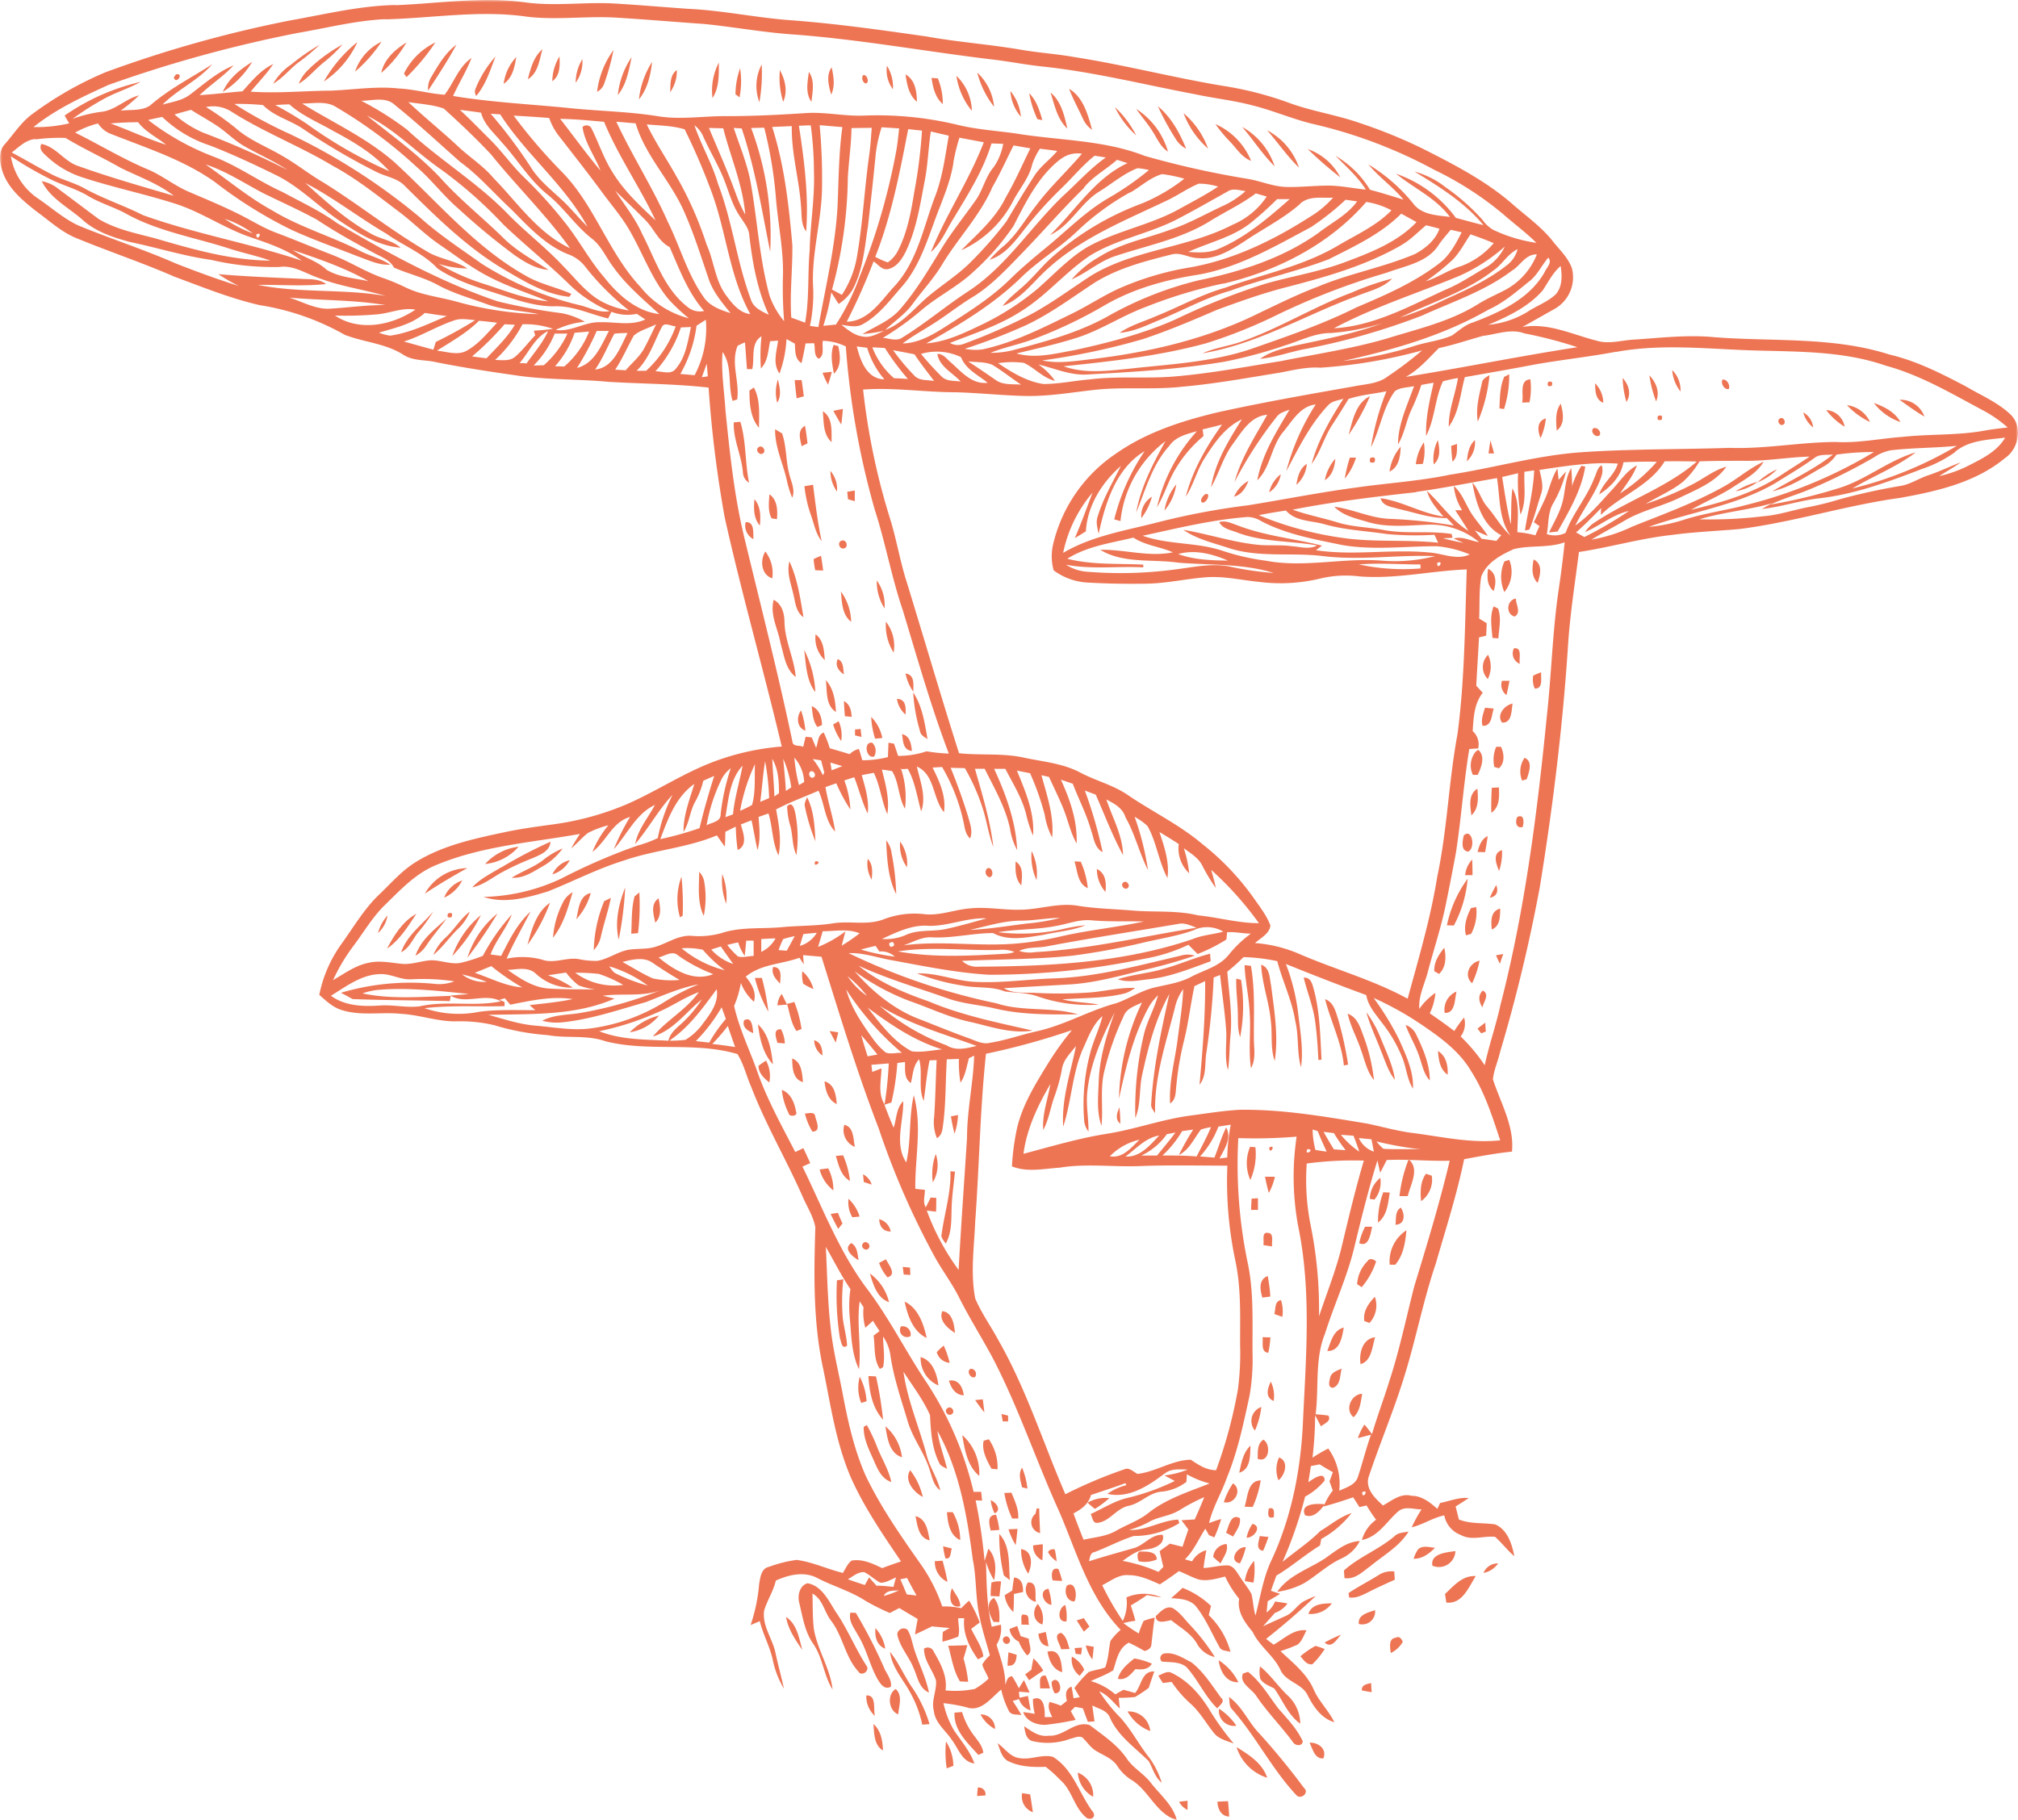 <svg xmlns="http://www.w3.org/2000/svg" xmlns:xlink="http://www.w3.org/1999/xlink" width="439" height="396" viewBox="0 0 439 396">
  <defs>
    <mask id="a" x="0" y="0" width="439" height="396" maskUnits="userSpaceOnUse">
      <polygon points="0 0 439 0 439 396 0 396 0 0" style="fill: #fff;fill-rule: evenodd"/>
    </mask>
  </defs>
  <title>decor__service--red-3</title>
  <g style="mask: url(#a)">
    <path d="M264.83,392c.76-.05,1.54-.09,2.31-.12.12,1.11.2,2.22.26,3.35-1.83-.1-2.45-1.64-2.57-3.23m-8.31,0,1.82-.21c0,.5,0,1.48,0,2a4.12,4.12,0,0,1-1.84-1.76m-34.14-1.9,1.74.27c.21,1.29.42,2.58.59,3.89a3.66,3.66,0,0,1-2.33-4.16m-9.65-1.2a1.45,1.45,0,0,1,1.66,1.7l-1.79.13c0-.61.08-1.23.13-1.83m21.76-3.26a5.28,5.28,0,0,1,3.34,5.26,6.47,6.47,0,0,1-3.34-5.26M269,380.12c2.68,1.64,5.64,3.51,6.67,6.67a10.24,10.24,0,0,1-6.67-6.67m-52-.86c1.59,1.09,2.76,3.06,4.85,3.26,2.41.42,4.83-.91,7.21-.28,4.32,2.64,5.69,7.85,8.53,11.76.88.9.23,2.06-1,1.66-2.9-2.09-3.26-6.1-5.92-8.37a26.26,26.26,0,0,0-3.19-2.88c-2.84.1-5.77,0-8.35-1.34-1.29-.84-1.6-2.49-2.11-3.81m67.86-.1c1.91-.1,3.86,1.38,3,3.42-1.91.13-2.32-2.1-3-3.42m-79.08-.27a10.16,10.16,0,0,1,1.6,5.3l-1.45.55a23.38,23.38,0,0,1-.15-5.85m22.33-1.26c3.24.29,5.64-3.34,8.92-2.3,2.83,2.16,5.92,4.19,8,7.17,1.39,2.17,3.79,3.37,5.32,5.41,2,2.58,4.78,4.79,5.64,8.09-4.55-1.36-6.09-6.55-10-8.82a10.24,10.24,0,0,1-3.06-3.12c-1.24-1.7-3.36-2.29-5-3.45-1-.79-1.64-1.84-2.57-2.64-.84-.32-1.7.16-2.52.33a14.26,14.26,0,0,1-8.3.5c-1.42-.44-1.55-2-1.76-3.22,1.61,1.1,3.28,2.39,5.37,2.05M190,375.08c1.66,1.44,2,3.69,2.09,5.77-2-1.17-1.89-3.75-2.09-5.77M213.3,373a3.09,3.09,0,0,1,3.16,3.19A7.54,7.54,0,0,1,213.3,373m32-.64a4.69,4.69,0,0,1,4.92,4.27,9.36,9.36,0,0,1-4.92-4.27m-37.66.26,1.65-.13a15.88,15.88,0,0,0,2.24,4.63c.91,1.32,2.19,2.55,2.38,4.22l-1.08.48c-2.34-2.63-5.38-5.35-5.19-9.2m57.55-.85a12.91,12.91,0,0,1,3.77,3.7,3.29,3.29,0,0,1-3.77-3.7m2.19-2.54c2.65,1.89,4,5,6.08,7.38A154.38,154.38,0,0,1,283.67,389c1.24,1-.66,2.63-1.63,1.6-5.34-5.69-8.84-12.84-14-18.69-.72-.69-.51-1.79-.69-2.65m-78.89-.37c2.27-.2,1.48,3,1.87,4.45a5.71,5.71,0,0,1-1.87-4.45M195.4,373c-2.14-.84-2.47-4.41-.54-5.52,1.57,1.42.68,3.71.54,5.52m100.87-5.21c-.13-1.23,1.05-1.36,2-1.62l.12,2c-.7-.11-1.4-.24-2.08-.38m-67.54-1.82c1.49-1.92,3,2.6.67,2.44a4.92,4.92,0,0,1-.67-2.44m-2.51,1.35c.09-1-.5-3,1.22-2.74a14.69,14.69,0,0,1,.93,2.76l-2.15,0m44.13-3.22,1.1-.38c2.72,2.13,4.48,5.17,6.54,7.9,1.95,2.26,4.11,4.44,5.37,7.21-.07,1.17-1.66,1-2.12.2-2.54-3.46-5.59-6.51-8-10.08-1-1.56-3.75-2.77-2.89-4.85m-18.43.46c1-.35,2-1.21,3.07-.53,3.69,1.8,6.42,5.07,8.45,8.56a61.68,61.68,0,0,0,4.9,6.72c-1.5-.57-3.22-.95-4.28-2.26-1.68-2.08-3-4.48-5-6.31a24.89,24.89,0,0,1-4.22-4.83l-1.89.25c-.36-.54-.7-1.07-1-1.6m22.14-2c2.28,1.84,3.9,4.32,6,6.31a8.44,8.44,0,0,1,2.73,6.13c-2.65-1.88-3.82-5.07-5.65-7.65-1.08-.59-2.4-1-3.05-2.12a6.85,6.85,0,0,1-.05-2.67m-9-1.35a11.65,11.65,0,0,1,4.29,4.78c-2.68.08-4-2.44-4.29-4.78m-40.29-.42a11.43,11.43,0,0,1,2.13,2.66c-1,.67-2.07,1.37-3.07,2.11l-.86-1.29,1.34-1c.13-.83.28-1.67.46-2.47m18.36,4.43c.49-1.91,2.12-3.25,3.59-4.42a16,16,0,0,1,3.8,1.13c-.76,1.37-2.22,1.3-3.57,1.2-1,1.11-2.09,2.51-3.82,2.09m-10-4.82a6,6,0,0,1,2.69,2.87c-.24.33-.74,1-1,1.3a4.37,4.37,0,0,1-1.69-4.17m19.81-.62c2.23-.53,4.3.9,6.2,1.87,2.65,2.07,4.46,5,6.43,7.69,1,.87-.3,1.6-.8,2.33-2.73-2.64-4.19-6.25-6.73-9-1.48-1.22-3.55-1-5.33-1.19a1,1,0,0,1,.23-1.66m-25.12-.49c2.8-.81,3.08,2.52,3.21,4.46-2.07-.59-2.85-2.55-3.21-4.46m-8.44.14,1.75.54c-.11,1.26-.36,2.56-2,2.35.05-1,.12-1.93.21-2.89m-25.79-.13c1.84,2.29,3,5,4.61,7.46a28.2,28.2,0,0,1,4,8.29l-1.58.11a24.76,24.76,0,0,0-2.63-7c-1.56-2.91-4-5.47-4.38-8.86m40.15-.79,1.59-.12c0,.38-.13,1.13-.17,1.51l-1.18-.14c-.06-.31-.19-.94-.24-1.25m49.11,1.79a18.36,18.36,0,0,1,3.29-2.27,14.82,14.82,0,0,1,2,.68,17.07,17.07,0,0,1-2.67,3.31c-1.24.2-1.9-.94-2.59-1.72M236.2,358l1.73.28c-.07.93-.17,1.85-.29,2.78A8.13,8.13,0,0,1,236.2,358m-29.93.06c1.39,0,2.77-.07,4.16-.12-.25,1-.53,1.94-.82,2.91a27.2,27.2,0,0,1,1,5.05l-1.77-.07c-1.46-2.31-1.81-5.17-2.57-7.77m96.28,1.58c-.12-1.14-.58-3.11,1.06-3.31.8-.45,1.26.2,1.55.88a5.8,5.8,0,0,1-2.61,2.43m-84.08-3.45c.8-.65,1.76.75.95,1.33s-1.77-.76-.95-1.33m69.68,1.18a32.23,32.23,0,0,1,3.61-1.72c-1,1-2,3.12-3.61,1.72m-57.32,1.47c-.2-1.19-1.89-3.2,0-3.58,1.22.74,1.42,2.26,1.85,3.51l-1.9.07m-4.89-3.37,1.6-.41c.22,1,.42,2.07.61,3.13-1.53-.16-2.06-1.37-2.21-2.72m43.93-.9h0m-74.62,1a1.38,1.38,0,0,1,2.2-1c.9,1.41,1.06,3.13,1.62,4.68,1,3,2.44,5.86,3.07,9-2.21-.94-2.48-3.48-3.38-5.4-1-2.49-3-4.56-3.51-7.26m-4.75-1.35a8.53,8.53,0,0,1,2.13,4.47c-1.88-.74-2.31-2.64-2.13-4.47m29.21.16,1.62-.64.75,2.2,1.78.58c0,1.19,1,2.92-.39,3.62a11,11,0,0,1-1.8-3,3.52,3.52,0,0,1-2-2.74m14.47-1.82,1.69-.54L237,353.9q-.62.54-1.2,1.11c-.54-.81-1.06-1.64-1.57-2.46M171,351.8c2.41,1.57,2.82,4.64,3.54,7.19-1.5-2.21-3.09-4.49-3.54-7.19m51.17,1.65c.22-.71-.46-2.6.83-2.11,1.08,0,.58,1.48.87,2.17l-1.7-.06M185,350.86l1.18.05a107.39,107.39,0,0,1,6.05,11.73c.53,1.42,1.83,2.74,1.58,4.33-1.46.82-2.37-.74-3-1.81-1.64-3-2.34-6.47-4.16-9.39-.8-1.52-2.14-3.07-1.64-4.91m110.59,2.46c-.24-2.06,2.09-2.47,3.53-3a2.79,2.79,0,0,1-3.53,3m-44.17-1.69c.93-.9,2.11-2.26,3.55-1.82,1.61.85,2.64,2.42,3.88,3.71a45.2,45.2,0,0,1,5.42,7,5.9,5.9,0,0,1-3.9-2.93c-1.3-2.25-3.64-3.47-5.58-5.08-1.17.16-3.27,1-3.37-.85M232,352.76c-2.11.33-1.86-2.93-.26-3.56a9.92,9.92,0,0,1,.26,3.56m-5.24.69c-2-.67-2.3-2.95-1-4.48a5.2,5.2,0,0,1,1,4.48m57.88-2.31c.71-2.22,3.16-2.26,5.1-2.31a5.66,5.66,0,0,1-5.1,2.31m-69-3.06.55-.45c1.26,1.44,1.29,3.47,1.2,5.29l-1.25-.05c-.81-1.31-1.62-3.52-.5-4.79m13.09,1.1c-1.77-.22-2.86-3.2-.65-3.52a12.37,12.37,0,0,1,.65,3.52m-21.63-3.64c.67,1.25,1.81,2.44,1.8,3.94-2.46.54-2.43-2.42-1.8-3.94m47.67,2.17c.84-.73,1.68-1.47,2.49-2.24a18.93,18.93,0,0,1,6.19,3.94c-.17.67-.33,1.35-.5,2a17.32,17.32,0,0,1,4.74,8c-.83-.31-2-.14-2.42-1.08-1.68-3-3-6.25-5.2-8.95-1.35-1.46-3.45-1.55-5.3-1.67M232.08,345c1.88-1.19,2.34,2.21,1.65,3.43-1.71,0-2.29-2.12-1.65-3.43m-8.47-.7c2.28-.19,1.44,2.77,1.75,4.21a2.73,2.73,0,0,1-1.75-4.21m-49.73,4.44c-.46-1.55.1-3.9,1.84-4.27,3.1.6,4.54,3.79,6.08,6.2,2.58,3.73,4.26,8,6.72,11.78.76,1.06-1.11,2.43-1.82,1.19-2.85-3.13-3.34-7.67-5.89-11-1.49-1.9-1.8-4.69-4.07-5.93.09,2.57,0,5.16.31,7.72.77,4.56,3.56,8.54,4.07,13.16-1.93-3.08-2.12-6.91-4.19-9.92-1.85-2.62-2.32-5.86-3.05-8.91m41.81-4.45a4.76,4.76,0,0,1,2.09-.23c-.12,1.08-.24,2.17-.37,3.26l-1.9-.1c0-1,.06-2,.18-2.93m98.66,2.5c1.92-1.79,3.77-4.07,6.7-3.9-1.56,2.39-2.9,6.15-6.41,5.76-.1-.63-.19-1.25-.29-1.86m-93.73-3.59c1.72.2,1.95,1.68,1.95,3.16l-2,.42c0,1.3,0,2.61-.13,3.91a5.76,5.76,0,0,1-1.87-3.65c.54-.33,1.08-.67,1.63-1,.11-.95.25-1.9.39-2.85m79.51-.65a5.34,5.34,0,0,1,3.22-.66c0,.44.08,1.34.11,1.79-1.92.88-3.85,1.73-5.72,2.7-1.32.65-2.7,1.4-4.22,1.17,0-.24-.09-.71-.13-.95,2.17-1.47,4.53-2.63,6.74-4.05M229,343.84c-.34-1-.34-3,1.26-2.46a21.94,21.94,0,0,1,.81,2.57,20.35,20.35,0,0,1-2.07-.11m93.73-1.62a3.31,3.31,0,0,1,3.18-2.07,5,5,0,0,1-3.18,2.07M270.81,344a7.94,7.94,0,0,1,2-4.39,15.9,15.9,0,0,1-.13,4.72l-1.9-.33m-67.41-4.35c.56,0,1.12-.06,1.68-.08.41,1.52.8,3,1.06,4.6a4.74,4.74,0,0,1-2.74-4.52m108.24,1c-.52-2.66,3.19-2.93,5-3.17a3.59,3.59,0,0,1-5,3.17m-63.28-3.08c1.28,0,3.31,0,3.32,1.72a6.41,6.41,0,0,1-3.91.39c-.36-.63-.54-2.31.59-2.11m21.42,2.56c-2.59-.43-.68-3.71,1.27-3.5a15.42,15.42,0,0,1-1.27,3.5M228,337.66a1.26,1.26,0,0,1,1.47-.53,24.12,24.12,0,0,1,.4,2.57,5.38,5.38,0,0,1-1.87-2m-5.87-.66c2.58.34,2.47,3.51,1.54,5.34a9.55,9.55,0,0,1-1.54-5.34m86.41,0c1-.87,2.44-.38,3.64-.29-1.26,1.27-2.76,2.42-4.65,2.39a6.8,6.8,0,0,1,1-2.1m-103.36-.62,1.89.49c-.32.78-.1,2.39-1.37,2.16a14.28,14.28,0,0,1-.52-2.65m58.74,2.3a3.13,3.13,0,0,1,2.92-2.79c.47,1.54-.71,2.87-1.3,4.21a17,17,0,0,1-1.62-1.42m-39.12-2.49c.68-.1,1.37-.18,2.06-.25,0,1.16,0,2.33-.1,3.5a3.4,3.4,0,0,1-2-3.25m63.73,2.66c2.24-1.54,4.47-3.49,7.34-3.6A8.44,8.44,0,0,1,292,339c-3,1.32-5.41,3.67-8.2,5.4a17.42,17.42,0,0,1-5.94,1.93c2.54-3.72,7.05-5,10.64-7.43m-14.45-4.7,1.9.2c-.36,1-.71,2-1.17,3-1.74-.25-.9-2.07-.73-3.2m-56.64-.43c2.44,2.62,2,6.66,2.27,10l-1.3-1a37,37,0,0,1-1-9m86.05.4c.8-.77,2-.72,3-.95-2,3.25-5.41,5.12-8.27,7.49-1.72,1.22-3.36,3-5.68,2.64l-.12-1.66c3.34-3,7.67-4.59,11.08-7.52m-84.09-1.44,2-.08c-.11,1.17-.24,2.34-.4,3.52a15.67,15.67,0,0,1-1.56-3.44m51.79,1.82a8.08,8.08,0,0,1,1.28-3c2.23.52.3,3.11-1.28,3m-4.46-1.09c.59-1.27,1-4.29,3-3.15.26,1.5-.79,2.74-1.47,4l-1.52-.83m-67.57-3.62c2.38.6,2.69,3.26,3.09,5.27-2.45-.52-2.67-3.27-3.09-5.27M215.51,333c-.29-1.33-.89-3.4,1.18-3.42a15.93,15.93,0,0,1,.7,3.29l-1.88.13M206,329h1.26a12.3,12.3,0,0,1,1.63,6.08c-2.34-1.05-2.71-3.83-2.89-6.07m70-.78c1.39-.49,1.13.95,1.12,1.85-1.52.52-1.25-.86-1.12-1.85m-50.49-.07.57.06c0,1.77.14,3.55.18,5.33a2.37,2.37,0,0,1-1-4.19l.28-1.2m58.36,1.5c-1.21-2.63,2.73-2.56,4.32-2.37-1,1.3-2.47,3.14-4.32,2.37m-68.38-3.25c1.11.37,2.48,2.14.85,2.85a8.45,8.45,0,0,1-.85-2.85m21.06.54a7.68,7.68,0,0,1,4.75-1,21.7,21.7,0,0,1-3.14,2.34c-.56-.43-1.1-.89-1.61-1.37m-18.1-2.09,1.55-.07c.75,1.79,1.61,3.63,1.48,5.63l-1.32,0a21.41,21.41,0,0,1-1.71-5.59m49.75-2.07c2.11,1.38.39,4.7-2,4.1a15.85,15.85,0,0,1,2-4.1m2.52,5.08c.72-2.06.58-5.65,3.51-5.72a23.07,23.07,0,0,1-1.74,5.78l-1.77-.06m-70-2.12c-1.95-1-4.16-3.63-2.74-5.82a15.14,15.14,0,0,1,2.74,5.82m21.6-2.1c-.36-1.42-.88-2.95,0-4.28a16.71,16.71,0,0,1,1.16,4.56l-1.2-.28m55.93-6.48c2.19.75,1.35,3.82-.12,4.95a6.3,6.3,0,0,1,.12-4.95m-8.65,3.31c.44-2.08.81-4.37,2.45-5.89-.12,2.1.09,5.12-2.45,5.89m4.89-6.9.36-.3c1.72,1.07,1.27,5.21-1.25,4.16.07-1.28-.14-2.91.89-3.86M214,313.45l1.11-.31a10.71,10.71,0,0,1,1.9,6.54l-1.32-.12c-1-1.79-2.22-4.09-1.69-6.11m-4.67-1.22a11.16,11.16,0,0,1,3.7,8.88c-2.6-2.14-3.19-5.75-3.7-8.88m-16.71-1.9a10.48,10.48,0,0,1,3.6,6.73c-2.82-.93-3.19-4.22-3.6-6.73m-4.72.11.67-.39a36.15,36.15,0,0,1,2.33,5c1,2.45,2.44,4.77,3,7.4-2.34-.79-3.15-3.24-4.07-5.27s-2-4.33-1.94-6.7m30-2.83,1.41.34c0,.31,0,.94,0,1.26l-1.15,0c-.08-.4-.22-1.21-.29-1.62M273,311.24a3.21,3.21,0,0,1,1.39-5.12,17.22,17.22,0,0,1-1.39,5.12m-66.89-4.86c.81-.65,1.8.73.94,1.3s-1.81-.74-.94-1.3m6-1.76,1.69-.17c.12.94.24,1.9.34,2.85-.71-.87-1.38-1.77-2-2.68m82.32,3.72c-2-1.58-.54-5,1.87-5.09-.31,1.77-.45,3.78-1.87,5.09m-17.39-3.54c-1.93-.79-1.32-2.78-.61-4.19a7,7,0,0,1,.61,4.19m-70.64-4.41c2.09-.38,3,1.4,3.24,3.19-1.87-.08-2.76-1.61-3.24-3.19m-19.08,4.85a9,9,0,0,1-.32-5.7,13.34,13.34,0,0,1,1.49,5.33l-1.17.37m1.57-5.86,1.65.09a83.28,83.28,0,0,1,1.54,9.42c-2.36-2.57-3-6.15-3.19-9.51m100.43.39c.27-1.21,1.53-1.57,2.52-2-.38,1.4-.2,3.58-1.88,4.17-1.2,0-.82-1.39-.64-2.14m-78.13-2a1.15,1.15,0,0,1,.93,1.76c-.95.63-2.07-1.4-.93-1.76m-10.94-2.54c2.61.73,3.58,3.78,3.87,6.18a6.42,6.42,0,0,1-3.87-6.18m3.5-1.08a14.6,14.6,0,0,1,1.52-1.42,19.54,19.54,0,0,1,1.29,3.75,3.15,3.15,0,0,1-2.81-2.33m92.2,2.62c-.36-2.31.39-5.55,3.17-5.85-.65,2-.72,5.14-3.17,5.85m-21.32-5.87,1.7.05a20.11,20.11,0,0,1-.46,3.36c-1.7-.22-1.07-2.23-1.24-3.41m14.09,3c.76-1.92,1.25-4.52,3.58-5.09-.38,2.06-.82,5.19-3.58,5.09M196,288.6a1.74,1.74,0,0,1,2.07,2.1,1.52,1.52,0,0,1-2.07-2.1m9-3.33c2.24.26,2.57,3,2.75,4.75-1.56-1-3.62-2.73-2.75-4.75m-8.2-2.07c2.94,1.37,4.16,4.92,4.79,7.9-3-1.4-4.16-4.9-4.79-7.9m100,4.22c-.34-2.07.92-3.88,2.29-5.27a5.6,5.6,0,0,1-1.17,5.69l-1.12-.42m-19.58-1.54c.33-1.06,0-2.8,1.45-3a7.81,7.81,0,0,1,.29,3.63l-1.74-.62m-95.15-7.33,1.39-.22a44.92,44.92,0,0,0-.11,8.52c.25,2,.83,3.92.93,5.92-1.21.94-1.26-.95-1.56-1.61a60.46,60.46,0,0,1-.65-12.61m92.55,3.76c-.51-1.69-.88-3.9,1.16-4.7a33.1,33.1,0,0,1,.57,4.47l-1.73.23m-85.39-5.24a10.7,10.7,0,0,1,4.17,6.23c-2.64-.91-3.43-3.85-4.17-6.23m7.15-1.44,1.58.15.08,1.6-1.44-.09c-.06-.42-.16-1.25-.22-1.66m101.19-1.38c.46-.59,1.36-.25,1.79.2a16.67,16.67,0,0,1-3.13,5.59l-1-.65a7.77,7.77,0,0,1,2.39-5.14m-106.38.5,1.49-.77c.56,1.15,2.46,3.33.34,3.92a9.47,9.47,0,0,1-1.83-3.15m-3.54-4.18c.58-.88,1.9.19,1.29,1s-1.9-.21-1.29-1m-.93,3.6c-1.23-.7-3.49-2.49-1.56-3.72,1.31.77,1.34,2.38,1.56,3.72m115.56,1a8,8,0,0,1,3.63-7.5c-.24,2.6-.66,5.44-2.43,7.48l-1.2,0m-27.5-4.26c.24-.95-.49-3,1.11-2.64,1.25.11.64,2,.81,2.92l-1.92-.28m22.13-4h1.54c-.34,1.42-.68,4.58-2.81,3.57a13.28,13.28,0,0,1,1.27-3.56m-105.7-1.65a3.41,3.41,0,0,1,2.51,2.68c-1.69,0-2.43-1.12-2.51-2.68m-10.6-1.14,1.62-.24c.32.77.63,1.54,1,2.32l-.94,1.17c-.58-1.07-1.13-2.15-1.64-3.25m122.88,2.35c.17-1.29-.16-2.93,1.15-3.73.93,1.38,1,3.66-1.15,3.73m-119-5.65a8.87,8.87,0,0,1,2.42,3.87l-1.58.15a6.47,6.47,0,0,1-.84-4m87.67-.05,1.41-.09,0,2.54-1.49,0c0-.82.07-1.63.11-2.43m28.64-1.41,1.41.07c-.37,2.28-.53,5-2.56,6.52a18.26,18.26,0,0,1,1.15-6.59m-2.92,1.55a6,6,0,0,1,2.27-4.69A5.93,5.93,0,0,1,299,261l-1.05-.17m11.2.54c-.18-2-.22-4.24,1.06-6l1.26.43a5.7,5.7,0,0,1-2.32,5.53m-33.95-5.31,2.14,0a12.75,12.75,0,0,1-1.32,3.53c-.33-1.17-.59-2.34-.82-3.51m-87.45-.55a3.81,3.81,0,0,1,1.88,2.24l-1.72-.56-.16-1.68m19-.65,1,.06c-.25,2.59-.64,5.16-.73,7.77s.09,5.5-1.29,7.91c-.37-.66-1.16-1.3-.87-2.14.6-4.55,2.06-9,1.9-13.6m-28.42-.4,1.83-.25A10.47,10.47,0,0,1,181.3,259a8.46,8.46,0,0,1-3-4.56m126.14,5.88a30.81,30.81,0,0,1,2-8.08c2.5,2.05.37,5.51-.19,8l-1.78,0m-100.9-9.17a7.35,7.35,0,0,1-.64,6.16,12.65,12.65,0,0,1,.64-6.16m-21.74.42,1.58-.13a19.33,19.33,0,0,1,1.5,5.57c-2-1.1-2.47-3.44-3.08-5.44m94.27-1.82c1.67-.88.09,1.88,0,0M272,256.73a9.13,9.13,0,0,1-.05-7.23l1.15.1a13.84,13.84,0,0,1-1.1,7.13m-88.33-12c2.11.46,1.94,3.14,2.3,4.8a3.94,3.94,0,0,1-2.3-4.8m23.2-1.84,1.54-.3a14.09,14.09,0,0,1-.76,4.07c-.32-1.25-.58-2.5-.78-3.77m-31.77-.62c.83,0,2.17-.54,2.26.73.3,1.12,1.29,3.21-.64,3.2a14.06,14.06,0,0,1-1.62-3.93m68.62,2.22c-1.24-1-.7-2.38-.2-3.56a32.53,32.53,0,0,1,.2,3.56m-73.64-7.36c2,.73,2.77,2.88,3.12,4.81.42.89-1.56,1.18-1.66.22a14.72,14.72,0,0,1-1.46-5m9.29-1.89c2.21.63,2.5,3,2.66,4.95-1.93-.92-2.46-3-2.66-4.95M165,231.9a16.71,16.71,0,0,1,1.65-1.14,7,7,0,0,1,.71,4.75c-1.15-.91-2.33-2-2.36-3.61m7.33-1.61c2.13.81,2.13,3.25,2.36,5.15-2.29-.65-2.31-3.22-2.36-5.15m140.49-1.62c1.8,1.09,2.21,3.19,2.1,5.16-1.7-1.17-1.95-3.28-2.1-5.16m-135.7-2.35c1.56.47,1.78,1.92,1.79,3.32a4.11,4.11,0,0,1-1.79-3.32m3.36-2,1.88.29c-.18.73-.37,1.48-.55,2.22-.46-.83-.9-1.67-1.33-2.51m-11.36,2.57c-.26-1-1.07-3.11.8-2.94a7.45,7.45,0,0,1,.82,3.06c-.4,0-1.21-.1-1.62-.12M305.75,223a3.85,3.85,0,0,1,2.29,2c1.52,3.15,3,6.5,3,10.08-1.33-1.43-1.65-3.39-2.27-5.16-.8-2.4-2.13-4.55-3-6.92m-140.88-.11c2.41,2.16,2.89,5.62,3.26,8.67-2.18-2.33-2.89-5.61-3.26-8.67m156.52.91c.56-.44,1.13-.88,1.71-1.3,0,.49.08,1.45.11,1.93l-1,.4-.78-1m-159.58-1.84c1.78-1,1.85,1.69,2,2.78-1.19-.44-2.5-1.32-2-2.78m131.36-1.42c2.17.81,2.75,3.21,3.5,5.15A40.11,40.11,0,0,1,298.9,235c-1.55-1.88-2-4.32-2.82-6.55-.89-2.68-2.31-5.17-2.91-7.94M137,224.59a13.52,13.52,0,0,1,6.36-3.64,10,10,0,0,1-6.36,3.64m160.3-4.28a25.6,25.6,0,0,1,3.24,6c1.14,2.81,2.5,5.58,2.91,8.62-1.47-1.83-2.12-4.11-3-6.24-1.07-2.8-2.37-5.49-3.18-8.36m-9-2.93c1.82.62,2.26,2.6,2.8,4.22a78.79,78.79,0,0,1,2.2,10l-.92.2c-.49-5-2.85-9.56-4.08-14.39m-119.14,1.31a4.33,4.33,0,0,1,.93-2.49c.36.72.73,1.45,1.09,2.19l1.65-.44a26.6,26.6,0,0,1,1.57,5.88l-1.11.44c-1.18-1.71-1.44-3.81-2-5.76l-2.16.18m153.38.43c-.75-1.18-1.05-2.6.1-3.65,1.56.83.17,2.47-.1,3.65m-8.2,1.2a4.25,4.25,0,0,1,2.58-4.64c-.43,1.6-.23,4.81-2.58,4.64m-30.67-7.66c1.7-.12,1.93,1.66,2.29,2.91,1.26,4.88,1.31,9.93,1.59,14.93l-.69.07c-.12-2.85-.32-5.68-.71-8.48-.45-3.24-1.71-6.28-2.48-9.43m-14.63.22,1,.25a36.21,36.21,0,0,1-.19,12.46c-.65-1.82-.43-3.77-.52-5.66-.07-2.35-.43-4.69-.32-7.05m-104.73-.16,1.52,0a49.4,49.4,0,0,1,1.41,7.35,28.53,28.53,0,0,1-2.93-7.33m10.32-1.48a7.59,7.59,0,0,1,2.42,3.88,13.1,13.1,0,0,1-2.23-1.16,7.09,7.09,0,0,1-.19-2.72m99.82-1.42c1.91.66,1.81,2.86,2.15,4.49.69,5.43,1.64,11,.8,16.44-1-2.82-.46-5.85-.86-8.75-.36-4.12-1.91-8-2.09-12.18m-106.16.5c2.05,0,1.57,2.25,1.5,3.62-.94-1-2-2.13-1.5-3.62m102.55-.4,1.38.14c.9,5.11.62,10.31.64,15.47-.05,2.27.56,4.73-.63,6.81-.58-3.94,0-7.92-.27-11.87-.13-3.55-1-7-1.12-10.55m49.5,3.94c-1.9-1.65-.62-4.46,1.62-4.91a20.65,20.65,0,0,1-1.62,4.91m5.19-6.09,1.58-.27c-.25.7-.49,1.4-.74,2.11-.29-.62-.57-1.23-.84-1.84m-72.77,3.06c3.6-.91,7-2.49,10.59-3.41,0,.41.08,1.25.1,1.66-4.38,1.58-8.74,3.39-13.41,3.9-2.24.23-4.58.81-6.77,0,3.09-1,6.36-1.26,9.49-2.13m4.19-3a5.23,5.23,0,0,1,3.06,0,109.75,109.75,0,0,1-11.58,3.24c-5,1.24-10.09,2.64-15.3,3-4.89.29-9.78.54-14.67.85,2,1.17,4.44.93,6.7,1a97.66,97.66,0,0,0,11.73-.06c3.4-.23,6.73-1.15,10.15-1a9.62,9.62,0,0,1-2,1.11c-4.51,1.22-9.22,1-13.83,1.38,2.59.67,5.3.63,7.92,1.13a33.63,33.63,0,0,1-13.35-1.8c-2.29-.81-4.73-.73-7.09-1.06-2.85-1.16-6-.68-9-1.24a48.05,48.05,0,0,1-10.08-2.68c4.11-.17,8,1.48,12,1.8,6,.4,12-.55,17.95-.73,9.32-.34,18.34-2.84,27.37-4.93m55.18,3.39c-.11-2,1-3.68,2.18-5.12.42,1.94.42,4.24-1.15,5.7l-1-.58M90.39,207.93c1.13-3.46,4.17-5.73,6.76-8.08-1.44,2-3.06,3.82-4.41,5.87a6.82,6.82,0,0,1-2.35,2.21m8,.08a20.3,20.3,0,0,1,6.22-8.9,37,37,0,0,1-6.22,8.9M82.24,203a9.12,9.12,0,0,1,2.06-3.82A6.51,6.51,0,0,1,82.24,203m19.44,5.38a20.08,20.08,0,0,1,6.55-9.64,104.1,104.1,0,0,1-6.55,9.64m-17.48-2c1.54-2.91,3.42-5.94,6.38-7.57-1.82,2.73-3.6,5.69-6.38,7.57m12.85-2.49c1.83-1.74,3.11-4,5.15-5.54a10.8,10.8,0,0,1-2.78,3.95c-1.77,1.77-3.19,3.87-5.15,5.46a10.59,10.59,0,0,1,2.78-3.87m.43-5.15c.81-.27,1.06,0,.76.78-.81.26-1.06,0-.76-.78m-10.22,8.46c1.23-3.68,4.58-6,7-8.91A32.93,32.93,0,0,1,91,202.82c-1.21,1.47-1.91,3.42-3.69,4.34m237.22-4.93c-.18-1.79-.31-4,1.83-4.55-.05,1.69.05,3.77-1.83,4.55M320,197.57l1.15-.21a10.08,10.08,0,0,1-1.11,5.81l-1.12.34c-.58-2,.16-4.16,1.08-5.94m-205.25,8c.9-3.3,1.92-7.12,4.9-9.15a38,38,0,0,1-4.9,9.15m27.8-4.83c-.38-1.78-1.1-4.07.73-5.29.33,1.8.74,3.86-.73,5.29m-11-4.73,1.34-.66c-.56,2.79-1.5,5.49-2.14,8.27a6.33,6.33,0,0,1-1.58,3.12A29.58,29.58,0,0,1,131.47,196m6.61-1,1-.83a50.32,50.32,0,0,1-.28,8.85l-1.48.13c.16-2.72,0-5.51.73-8.15m-12.68,5c.5-2.07.58-5.15,3.14-5.7a13.68,13.68,0,0,1-3.14,5.7m-2.8-3.87a5.15,5.15,0,0,1,2-2c-1,3.43-2,7.06-4.27,9.89a19.89,19.89,0,0,1,2.3-7.93m12,8.33c-.9-3.76,0-7.8,1.41-11.33a78.48,78.48,0,0,1-1.41,11.33m189.51-9.11a24.21,24.21,0,0,1,1.38-2.74c.52,1.32.16,2.48-1.38,2.74m-9.34,6a25.88,25.88,0,0,1,4.5-10.12,26,26,0,0,1-3,10.18l-1.54-.06M244.37,192c.72-.57,1.66.68.93,1.22s-1.65-.67-.93-1.22M96.62,195.3a6.41,6.41,0,0,1,3.93-3.74,8.07,8.07,0,0,1-3.93,3.74m51.31,4.29a14,14,0,0,1,.32-8.84,61.43,61.43,0,0,1,.26,8.47l-.58.37m9.2-9.41a13.75,13.75,0,0,1,.85,6.45,14.16,14.16,0,0,1-.85-6.45m-5.07-.54a4.09,4.09,0,0,1,1.1,2,20,20,0,0,1-.06,7.63c-1.47-3-1-6.46-1-9.67m86.52-.54c2,1,2.06,3.1,1.87,5a7.44,7.44,0,0,1-1.87-5m-23.9-.1c1.12-.63,1.7,1.77.51,1.91a1.17,1.17,0,0,1-.51-1.91M92.42,194.44a10.89,10.89,0,0,1,9.24-5.57c-3.15,1.74-6.24,3.57-9.24,5.57m128.52-7c1.82,1.12,1.37,3.41,1.24,5.2-1.35-1.4-1.3-3.4-1.24-5.2m97.79,3a5.75,5.75,0,0,1,1.53-3.43c.05,1.13.08,2.26.07,3.4l-1.6,0m-85-3,1.38.07a18.82,18.82,0,0,1,1.53,5.76c-2.29-1-2.21-3.79-2.91-5.83m-44.95-.56c1.16,1.25,1,3,.85,4.54a6.66,6.66,0,0,1-.85-4.54m-11.38.51c1.88.08-.86,1.68,0,0m-57.23,2.87a5.6,5.6,0,0,1,3.78-3.08,6.31,6.31,0,0,1-3.78,3.08m205.94-.74c-.6-1.51-1.55-3.84.64-4.53a12.26,12.26,0,0,1-.64,4.53m-101.69-4.33a11,11,0,0,1,1.07,6.32,12.46,12.46,0,0,1-1.07-6.32M117.8,187.41a17.43,17.43,0,0,1,4.6-2.81,13.72,13.72,0,0,1-4.55,4c-2,1.16-4.1,2.57-6.54,2.37,2.1-1.32,4.46-2.15,6.49-3.58m-12.26.59a11.69,11.69,0,0,1,7.27-3.76,11,11,0,0,1-7.27,3.76m90.29-4.87a8.21,8.21,0,0,1,1.48,5.57,8,8,0,0,1-1.48-5.57m-3.07-.29a5.33,5.33,0,0,1,1.2,2.82,52.36,52.36,0,0,1,1,8.91c-1.82-3.58-2-7.79-2.18-11.73M109,188.76a102.62,102.62,0,0,1,10.75-5.63c-.14,2.08-2.19,2.82-3.81,3.55a60.82,60.82,0,0,0-6.55,3c-2.2,1.16-4.15,2.86-6.64,3.39,1.72-1.93,4.09-3,6.25-4.36m212.43-3.35c.37-1.36.82-2.79,2.2-3.45-.14,1.17-.34,2.34-.56,3.5l-1.64-.05m-3-3.59c1.86-1.71,2.6,2.85.94,3.52-1.67-.23-1.19-2.35-.94-3.52m11.63-4c1.55-.82,1.51,1.23,1.17,2.17-1.47.36-1.64-1.2-1.17-2.17m-158.83-2.34c1.14-1.26,1.62.67,1.8,1.6a27.26,27.26,0,0,1,.22,9c-.89-1.91-.78-4.07-1.25-6.09a17,17,0,0,1-.77-4.52m3.86,0c-.18-.72.31-1.39.48-2,1.51,3,1.66,6.37,1.82,9.62a42.49,42.49,0,0,1-2.3-7.58m145,1.94c-.24-2-.74-4.55,1.3-5.8.19,2,.32,4.3-1.3,5.8m4.44-6,1.55-.08c.07,2,.2,4.25-1.65,5.51-.06-1.81,0-3.63.1-5.43m6.82-6,.27-.53c1.92.71,1,3.23.5,4.66l-1,.3a5.21,5.21,0,0,1,.22-4.43m-10.27-1.88.49-.39c1.65,1.35.68,3.85-.09,5.46-.27,0-.8,0-1.06,0a4.76,4.76,0,0,1,.66-5.11m4.45-1h1c.72,1.45.89,3.54-.45,4.68l-1-.3a7.32,7.32,0,0,1,.41-4.37m-135.32,2.1c-1.73.58-2.41-3.27-.42-3a2.45,2.45,0,0,1,.42,3m6.08-4.87c1.76.42,1.95,2.14,2.15,3.65-2-.16-1.93-2.19-2.15-3.65m-10.23-1,1.23-.12c0,.44.14,1.31.18,1.74L186,160c0-.31,0-.94,0-1.26m-4.76-1.11,1.2-.71a7.55,7.55,0,0,1,.55,4.32,13.25,13.25,0,0,1-1.75-3.61m8.28-1.65a8.84,8.84,0,0,1,2.42,4.59l-1.57.14a18.59,18.59,0,0,1-.85-4.73m-14.31,3c-1.89-.69-2-3-.95-4.42a18.54,18.54,0,0,1,.95,4.42m147.84-5,1.9.18c-.48,1.38-.37,3.91-2.43,3.75-.4-1.34.16-2.65.53-3.93m-146.52-.36c1.71.65,2.26,2.47,2.29,4.14l-1,.41c-1-1.29-1.05-3-1.24-4.55m150.17,3.58c-1.25-1.67.57-3.78,2.31-4.13-.28,1.45-.11,4.33-2.31,4.13m-143.15-4.66c1.32.7,1.59,2.07,1.68,3.43l-1.48-.14c-.09-1.1-.17-2.2-.2-3.29m11.53-.49c2,.08,1.94,1.92,1.87,3.42a5.47,5.47,0,0,1-1.87-3.42m3.53-1.39c2,3,2.5,6.65,3.11,10.12-.74-.43-1.55-.9-1.66-1.83a36.38,36.38,0,0,1-1.45-8.29m-19-2.68c1.71,1.88,2.07,4.48,2.19,6.92-2.31-1.46-1.89-4.59-2.19-6.92m147.08.15,1.64,0c-.2,1-.41,2.07-.65,3.1a2.75,2.75,0,0,1-1-3.06M197,146.55c2.05.25,1.68,2.45,1.69,3.94a10.11,10.11,0,0,1-1.69-3.94m136.54.44a15.54,15.54,0,0,1,1.74-.72c-.14,1.24.51,3.6-1.41,3.54a4.81,4.81,0,0,1-.33-2.82m-149.95-.26c-1.15-.75-2-1.95-1.34-3.34,1.34.59,1.13,2.14,1.34,3.34m140.07,1a3.67,3.67,0,0,1,.06-5.26,6,6,0,0,1-.06,5.26M174.94,141.4a22.13,22.13,0,0,1,2.42,9.17c-2-2.58-2-6.07-2.42-9.17m154.41-.35c1.93-.23,1,2.25,1.29,3.38a2.43,2.43,0,0,1-1.29-3.38M177.43,138c1.75,1.32,1.85,3.64,2,5.63a6.58,6.58,0,0,1-2-5.63m15.3-2.73a8.53,8.53,0,0,1,1.67,6.71,11.05,11.05,0,0,1-1.67-6.71m132.17-3.37,1,.52c.76,2.07.2,4.33.06,6.47l-1.29-.1c-.16-2.29-.65-4.7.28-6.89m-156.63-1.4c1.87,1,2.33,3.07,2.35,5,.12,4.07,2.1,7.76,2.44,11.79-2.29-1.75-2.55-4.82-3.32-7.39-.56-3.13-2.37-6.17-1.47-9.43m161.17,3.67c-2-.53-1.72-3.59.27-3.92,0,1.25,1.23,3.14-.27,3.92m-146.56-5.44a11.48,11.48,0,0,1,2.23,6.58c-2-1.53-2-4.3-2.23-6.58m7.8-2.41a9.06,9.06,0,0,1,1.69,6.08,11,11,0,0,1-1.69-6.08m133-2.55c1.88,1,1.79,3.1,1.2,4.85-1.49-1.2-1.45-3.14-1.2-4.85m-152-1.59c1.77,3.79,2.37,8,3.06,12.14-1.61-1.12-1.76-3.12-2.17-4.86-.52-2.39-1.54-4.8-.89-7.28m161.9-.43c2.05,1,1.45,3.35.88,5.1-1.42-1.36-1.21-3.34-.88-5.1m-6.3.41,1-.32a6.94,6.94,0,0,1-1.07,7,8.25,8.25,0,0,1,0-6.64M177,121.65c.51-.28,1.07-.5,1.61-.73.17,1.06.33,2.13.46,3.21l-1.73-.07a19.68,19.68,0,0,1-.34-2.41m-9,4.18c-2.43-.8-2.7-3.92-1.51-5.84a7.68,7.68,0,0,1,1.51,5.84m15.13-8.21c1-.32,1.55,1.43.48,1.69s-1.53-1.43-.48-1.69m-20.93-4c2-.19,1.6,2.4,1.72,3.69a3.3,3.3,0,0,1-1.72-3.69m1.93-5c1.38,1.58,1.36,3.76,1.17,5.73-1.38-1.59-1.36-3.76-1.17-5.73m84.17,4.11a4.81,4.81,0,0,1,2.3-4.66,13.82,13.82,0,0,1-2.3,4.66m-80.92-5.19c1.74,1.22,1.81,3.5,1.64,5.41l-1.17-.17c-.84-1.61-.58-3.5-.47-5.24m94.79,0c1.47-.54.22,2.27-.76,1.75-.37-.64.27-1.39.76-1.75M184.31,107l1.64-.28c0,.77,0,1.54,0,2.32l-1.47-.41c-.06-.55-.12-1.09-.17-1.63m69,4.09a12.23,12.23,0,0,1,2.58-5.71,11.15,11.15,0,0,1-2.58,5.71M175,105.78l1.88-.31c.5,4.1,1,8.19,1.85,12.25-1.28-1.61-1.61-3.68-2.29-5.56a27.43,27.43,0,0,1-1.44-6.38m202.56,1.1a18.63,18.63,0,0,1,4.81-2.06,10.66,10.66,0,0,1-4.81,2.06m-109.1,1.19a7.33,7.33,0,0,1,3.13-3.45c-.58,1.5-1.47,3-3.13,3.45m7.63-.95a6.89,6.89,0,0,1,2.53-3.93,5.7,5.7,0,0,1-2.53,3.93m-95.44-4.66a6,6,0,0,1,1.43,4.48,7.66,7.66,0,0,1-1.43-4.48m201.7,2.46a15.89,15.89,0,0,1,4.25-2.82,11.94,11.94,0,0,1-4.25,2.82m-40.4,1a18.69,18.69,0,0,1,2.07-4.57l.84.17c-.81,5.13-3.51,9.67-6,14.12l-1.88.21c1.08-2.25,2.42-4.43,3-6.9s.53-5,1.83-7.11c.13,1.36.17,2.71.2,4.08m-60-.44c.28-1.71.71-3.57,2.28-4.56a6.71,6.71,0,0,1-2.28,4.56m6.19-1a9.86,9.86,0,0,1,2.29-4.68c-.14,1.79-.66,3.67-2.29,4.68m9.9-4.85c.9-.31,1.22,0,.92.92-.92.3-1.22,0-.92-.92m-4.44-.06,1.33,0a13.48,13.48,0,0,1-2.45,4.57,31.61,31.61,0,0,1,1.12-4.61m8.62,3.07a10.4,10.4,0,0,1,2.43-5.42c-.08,2-.33,4.44-2.43,5.42M165,97.32c.8-.66,1.78.74,1,1.31s-1.79-.74-1-1.31M315.74,97c.3-.11.92-.31,1.24-.41-.06,1.34.16,2.85-1,3.86-.15-1.15-.24-2.3-.29-3.45M308,101a10.64,10.64,0,0,1,1.75-4.77,10.87,10.87,0,0,1-.23,4.71L308,101m16.23-5.17c.28.93.53,1.87.8,2.82h-1.21c.13-1,.26-1.89.41-2.83m-5.12,4.54c.17-1.66.43-3.44,1.75-4.61a5.57,5.57,0,0,1-1.75,4.61m-7.21.67a9,9,0,0,1,.9-5.27c.36,1.82.68,3.92-.9,5.27M168.62,93.39l1.52.91c1,2.91.79,6.07,1.6,9,.4,1.64,1.3,3.3.6,5a21,21,0,0,1-1.17-3.79c-.82-3.72-2.63-7.25-2.55-11.15m177.9-.08c.77-.6,2,.67,1.44,1.45-.8.58-2-.66-1.44-1.45m-172.13,3.8c-.32-1.56-1-3.47.73-4.44.24,1.26.4,2.54.55,3.82l-1.28.62m-14.74-5.18,1.4-.14c1.31,4.3,1,8.88,1.9,13.26a2.73,2.73,0,0,1-1.33-2.18c-.28-3.73-2.14-7.17-2-10.94m175.52,3.41c-.66-1.54-.88-3.71,1.15-4.27a13.8,13.8,0,0,1-1.15,4.27m52-4.22c.76-.59,1.55.74.84,1.26s-1.56-.75-.84-1.26m-26.46-.6c.79-.24,1.06,0,.81.83-.8.22-1.07,0-.81-.83m31.6-.77A4.23,4.23,0,0,1,394.44,93a6.1,6.1,0,0,1-2.14-3.24M179,89.48c2.25,1.41,1.85,4.45,1.91,6.72-1.89-1.7-1.7-4.41-1.91-6.72m218.28-.26a4.32,4.32,0,0,1,4,3.62,14.75,14.75,0,0,1-4-3.62m-216,.17c.68-.15,1.38-.29,2.08-.42-.08,1.13-.2,2.26-.35,3.39-.62-1-1.2-2-1.73-3M401.8,88.16a6.33,6.33,0,0,1,5,3.65,16.44,16.44,0,0,1-5-3.65m-63.15,5.52c-.13-2-.39-4.16.88-5.85.53,2,1,4.42-.88,5.85m69-6c2.26.8,4.56,1.94,5.77,4.14a12.14,12.14,0,0,1-5.77-4.14m5.57-.7a5.5,5.5,0,0,1,5.42,3.65c-1.89-1.09-3.65-2.39-5.42-3.65M293.38,94.61c.85-3,1.51-6.91,4.65-8.41a50,50,0,0,1-4.65,8.41M163,85l1-.69c1.43,2.64,1.13,5.85,1.11,8.76-1.9-2.2-2.08-5.3-2.07-8.07M347,83.4a6.06,6.06,0,0,1,1.78,4.23C347,86.91,347.06,85,347,83.4m34.44-.12h0m-44.66-.16c.78-.26,1.05,0,.8.81-.8.25-1.06,0-.8-.81m-167.7,4.5a8.86,8.86,0,0,1,.15-5.05c.38,1.65.85,3.5-.15,5.05m205.61-5c.9-.29,1.79,1.19,1.4,2-.92.3-1.8-1.18-1.4-2M353,82.24c1.31,1.46,1.95,3.45.82,5.22a20.16,20.16,0,0,1-.82-5.22M331.13,87.6c.4-1.66-.72-4.93,1.79-5.07a15.63,15.63,0,0,1-.19,5l-1.6.06M172.88,82.7l1.51,0c.17,1.17.33,2.35.48,3.53l-1.57.43c-.17-1.33-.31-2.67-.42-4m185.93-1c1.42,1.51,2.36,3.64,1.46,5.67a25.83,25.83,0,0,1-1.46-5.67m-31.66.37,1.17-.6A23.87,23.87,0,0,1,327.19,89l-1-.14c.1-2.26.09-4.69,1-6.77m-4.82,1.3c.08-.93.95-1.34,1.66-1.76a33.86,33.86,0,0,1-2.54,10.09c-.49-2.81.26-5.61.88-8.33m41.41-2.87a6.12,6.12,0,0,1,1.8,4.65,8.39,8.39,0,0,1-1.8-4.65m-184.82.58,2-.2c-.25.94-.51,1.87-.83,2.79a17.26,17.26,0,0,1-1.19-2.59m2.41-6.07,1,.28c.48,2,.7,4.45-.94,6-.36-2-.83-4.24-.06-6.25m112.8-11.45a58.37,58.37,0,0,1,8.69-3c-2.09,2.17-5.16,2.73-7.83,3.86-11.14,4.12-21.57,10.44-33.43,12.4,2.52-1.12,5.27-1.5,7.88-2.34,8.56-2.87,16.23-7.79,24.69-10.91M284.5,32.44a12.63,12.63,0,0,1,7.06,6.13,79.09,79.09,0,0,1-7.06-6.13m-8.86-4.1a14.39,14.39,0,0,1,6.95,8.12C280,34,278,31,275.64,28.34m-5.42-.73a15.33,15.33,0,0,1,7.07,8.58c-2.64-2.6-4.65-5.77-7.07-8.58M264.41,27a14.91,14.91,0,0,1,7.76,8c-1.94-.73-3.06-2.52-4.41-4a30.06,30.06,0,0,1-3.35-4m-6.93-2.37a18.17,18.17,0,0,1,5.32,7.69,19,19,0,0,1-5.32-7.69m-10.29-.92a16.46,16.46,0,0,1,6.9,9.28c-1.61-1-2.29-2.73-3.24-4.22-1.08-1.78-2.49-3.34-3.66-5.06m4.72-.57c2.89,2.38,4.74,5.8,6.13,9.22a5.74,5.74,0,0,1-2.31-2.19,58.31,58.31,0,0,1-3.82-7m-9.37.13a22.23,22.23,0,0,1,4.62,6.15,19.79,19.79,0,0,1-4.62-6.15m-14-3.17c2.32,1.92,3,5,3.66,7.85-2.18-2-2.8-5.12-3.66-7.85m-4.64.15c1.58,1.59,2.25,3.76,2.86,5.86l-1.08-.22a21.53,21.53,0,0,1-1.78-5.64m-4.1-.48a10.32,10.32,0,0,1,2.29,5.6,9.54,9.54,0,0,1-2.29-5.6m12.77-.48c3.07,1.8,4.13,5.68,5,8.92A5.83,5.83,0,0,1,235.66,26c-1-2.23-2.25-4.4-3.09-6.73m-24.51-2.77a10.92,10.92,0,0,1,3.36,7.61,15.4,15.4,0,0,1-3.36-7.61m-5.41.45,1.37.1a14.49,14.49,0,0,1,1.08,5.59c-1.67-1.43-2.15-3.62-2.45-5.69M197,16.2c2.12,1.2,2.43,3.75,2.47,5.94-1.77-1.46-2.18-3.8-2.47-5.94m15.6-.4a11.56,11.56,0,0,1,3.65,7.42,20,20,0,0,1-3.65-7.42m-24.86.57c.88-.31,1.53,1.68.54,1.8a1.31,1.31,0,0,1-.54-1.8m-11.78-.73c1.36,1.9.79,4.37.56,6.52-1.37-1.91-.82-4.37-.56-6.52m-137.68.54c1.88-.36,0,2.4-.47.66l.47-.66m131.38-.92c1.15,2.07,1.74,4.65.72,6.89a17.28,17.28,0,0,1-.72-6.89M160,20.47a17.32,17.32,0,0,1,1-5.62,18.2,18.2,0,0,1-.12,6.33l-.93-.71m-14.17-.39c.11-1.67-.11-3.73,1.46-4.84a8,8,0,0,1-1.46,4.84m48.47-.66a6.84,6.84,0,0,1-1.3-5.11,8.64,8.64,0,0,1,1.3,5.11m-13.42,1.16c-.56-1.91-1.17-4.16.09-5.93.42,1.94.79,4-.09,5.93M165.2,22.25a10.05,10.05,0,0,1,.5-8.22,36.5,36.5,0,0,1-.5,8.22M155,21.33a13.2,13.2,0,0,1,1.38-7.72c0,2.61.1,5.45-1.38,7.72m-16,.29a18.79,18.79,0,0,1,2.86-8.15c-.32,2.88-1,5.88-2.86,8.15M48.47,20c1.22-2.88,3.78-4.92,6.39-6.53A19.94,19.94,0,0,1,48.47,20m76.77-2a9.72,9.72,0,0,1,1.45-5.12A7.88,7.88,0,0,1,125.24,18m9.17,2.67a17.86,17.86,0,0,1,3-8.24c-.61,2.84-1.09,5.9-3,8.24m-14.26-3a10.52,10.52,0,0,1,1.56-5.38c.1,1.88.17,4.17-1.56,5.38m-10.58.57a10.34,10.34,0,0,1,2.75-5.83c-.37,2.13-.8,4.54-2.75,5.83m-6,.75a24.18,24.18,0,0,1,4.22-6.69c-1.15,3-2.11,6.13-4.19,8.57a1.71,1.71,0,0,1,0-1.88m26.29,1a19.25,19.25,0,0,1,3.57-9.1,49.17,49.17,0,0,1-2,7.23A3.09,3.09,0,0,1,129.83,20m-15-2.77c.6-2.34,1.26-4.89,3.18-6.51-.67,2.28-.93,5.18-3.18,6.51M93.67,17c1.56-2.63,3.1-5.42,5.61-7.27-1.84,3.44-4,6.68-6.15,10A4.8,4.8,0,0,1,93.67,17M67.35,14.88a35.61,35.61,0,0,1,7.17-5.21,30.56,30.56,0,0,1-4,3.83C68.61,15,67.06,17,65,18.21a8.29,8.29,0,0,1,2.4-3.33m-4.14-.77a44.86,44.86,0,0,1,6.26-4.35,45.34,45.34,0,0,1-4.83,4c-1.8,1.44-3.25,3.29-5.27,4.45a12.81,12.81,0,0,1,3.84-4.12M87.88,16a14.76,14.76,0,0,1,6.84-6.77,46.46,46.46,0,0,1-6.28,7.55c-.15-.19-.42-.59-.56-.78m-4.95-.13c.64-3,3-5.08,5.49-6.63a26.32,26.32,0,0,1-5.49,6.63m-5.7-.26A11.18,11.18,0,0,1,83,9.07a30.24,30.24,0,0,1-5.81,6.55m-6.74,2.11a30,30,0,0,1,7.29-8.57,20.44,20.44,0,0,1-7.29,8.57m121.8,329.51a21.63,21.63,0,0,0,3.32-1.22c-1.2.1-2.71-.11-3.32,1.22m3.61-3.64c.48,1.09.95,2.19,1.4,3.29l2.13.25c-.71-1.26-1.41-2.53-2.07-3.82-.37.07-1.09.22-1.46.28m-11.42,0c1.22.45,2.46.85,3.7,1.26.23-.42.69-1.25.93-1.67l1.6,1.81c1.24,0,2.47.12,3.7.27.17-.69.35-1.38.56-2.06-1.12.43-2.23,1.21-3.46,1.13-1.23-.67-2.22-1.69-3.47-2.29-1.37-.09-2.43.95-3.56,1.55m71.89-14.89c-2,1.18-4.49,1.29-6.51,2.5a20.83,20.83,0,0,1-4.21,1.66c3.75.2,7-2.09,10.7-2.25l.23.78a18.8,18.8,0,0,1-9.91,2.79c-2.92.94-5.65,2.4-8.51,3.49-1,.15-1,1.25-1.22,2,3.19-1,6.41-1.91,9.63-2.82,2.33-.58,3.89-3.08,6.42-2.93.54,2.14-1.88,3-3.56,3.18-2,.14-3.6,1.39-5.18,2.49a35.27,35.27,0,0,1,7.81,2.4c.35-.37.7-.74,1.06-1.09-.28-1.14-.55-2.29-.81-3.43.74-.55,1.49-1.09,2.24-1.63l2.73.68c.42-1.26.84-2.51,1.28-3.76-.51-.68-1-1.36-1.51-2,1-.08,1.93-.13,2.89-.18.72-1.61,1.43-3.22,2.07-4.85a39.53,39.53,0,0,0-5.64,3m40-4.08c0,1.88,1.7-.81,0,0m-43-4.05c-3.5,2.66-7.82,5.5-12.42,4.4a12.19,12.19,0,0,1,4.11-1.88l-.19-.45c-2.48.94-5,1.73-7.5,2.59-.49,1.95-2.11,3.13-3.81,4,.71,1.92,1.43,3.83,2.2,5.73,2.34-.54,4.85-.7,7-1.9,2.37-1.4,5.06-2.24,7.2-4,3.91-3.06,8.68-4.53,13.22-6.34a20.69,20.69,0,0,1-4.95-2c0,.42-.07,1.24-.09,1.65a10.56,10.56,0,0,1-5.27,2.12c-2.77.12-4.64,2.55-7.3,3.09s-4.08,3.37-6.72,3.7c-1.15.18-1.13-1.19-1.54-1.91,2.72-1.22,5.27-2.93,8.22-3.56a49.55,49.55,0,0,0,10.08-3.64l-2.26-1.2a19.42,19.42,0,0,0,5.09-1.29c-1.71,0-3.66-.28-5.06.92m30.93-67.51a50.43,50.43,0,0,0,.76,13,92.11,92.11,0,0,1,1.91,20.27c1.73-5.2,3.81-10.29,5.05-15.64,1.46-6.11,2.92-12.22,4.7-18.25a75.82,75.82,0,0,0-12.42.64m17.41-.79c-.46.93-.94,1.87-1.44,2.78-.21-.89-.4-1.79-.59-2.67-1.92,6.19-3.48,12.48-5,18.77-1.54,6.5-4.41,12.56-6.4,18.91-2.28,5.56-1.29,11.71-2.05,17.55.93.08,1.86.14,2.78.29.71,1.2-.87,1.71-1.6,2.34-.46-.8-.85-1.62-1.28-2.41a81.54,81.54,0,0,1-.58,9.23,35.55,35.55,0,0,1,3.43-2,13.07,13.07,0,0,1,2.38,9.19c1.54-.72,3.62-1.28,4.11-3.14,1-3,1.74-6.08,2.81-9.05l-2.85.74a11.78,11.78,0,0,1,1.43-2.94c.58.65,1.09,1.37,1.64,2.07,1.1-3.78,2.5-7.46,3.67-11.22,2.28-6.89,3.74-14,5.54-21,2.75-9,5.51-18.07,7.69-27.26-4.56.12-9.11-.36-13.67-.16M284.44,250c-.9,1.65,1.87.09,0,0m15-1.66a9.58,9.58,0,0,0,1.52,1.6c2.73.18,5.47,0,8.2.13a76.39,76.39,0,0,1-9.72-1.73m-58,3.23c2.85.49,4.62-1.88,6.45-3.6a13.09,13.09,0,0,0-6.45,3.6m54.14-4a5.64,5.64,0,0,0,3.29,3c-.17-.9-.34-1.8-.52-2.69l-2.77-.27m-26.2.09a105.64,105.64,0,0,0,1.93,26.5c1.5,6.59,1.11,13.37,1.17,20.08a47,47,0,0,1-.65,9.39c-1.31,6-2.54,12-4.88,17.7-1.17,3.39-3.11,6.49-3.93,10,.87-.32,1.74-.63,2.64-.88a30.16,30.16,0,0,1-1.49,4L263,334l-.79-1.4c-1.46,2.24-2.49,4.77-4.44,6.67.52.13,1,.28,1.56.43a5,5,0,0,1,3.1-2.42c-.22,1.28-.48,2.56-.6,3.87,1.72-.07,3.4-.58,5.13-.57,1.29,0,2,1.3,2.62,2.23.84,1.38,1.92,2.61,2.67,4,.37,1.54.4,3.15.87,4.68,1.08-4.06,1.68-8.29,3.51-12.1,4.45-9.56,6.43-20.09,6.84-30.56.68-14,1.8-28.17-1.05-42a59,59,0,0,1-.35-19.53,108.77,108.77,0,0,1-12.64.32m-24.6,4c3.21.21,5.35-2.49,7.35-4.57-3,.52-5,2.87-7.35,4.57m46.87-4.73a18.3,18.3,0,0,0,4,3.67c-.37-1.17-.81-2.32-1.26-3.46l-2.78-.21m-3.72-.63q1.06,1.92,2.24,3.8l2.56.19a35,35,0,0,1-2.56-3.72l-2.24-.27m-34.06.44a14.05,14.05,0,0,1-5.59,4.71l3.41,0c1.35-1.66,2.74-3.29,4-5l-1.8.34m31.65-1a18.42,18.42,0,0,0,.61,4.44c.81.14,1.62.27,2.44.36-.69-1.47-1.35-2.95-1.94-4.45l-1.11-.35m-24.29,0c-1.51,1.92-2.49,4.39-4.81,5.55a56.76,56.76,0,0,1,3.12-5.53c-.81.1-1.61.21-2.41.33a23.17,23.17,0,0,1-4.27,5.3c2.48,0,4.95,0,7.42.21,1.09-2.11,2.22-4.2,3.13-6.38a14.71,14.71,0,0,0-2.18.52m3.8-.64a20.29,20.29,0,0,1-4,6.5c1,.08,2.08.16,3.12.26.89-2.18,1.51-4.46,2.56-6.56,1.29,2.3-.39,4.71-1.45,6.75.56-.08,1.12-.16,1.69-.22a41.69,41.69,0,0,1,.76-7.14l-2.68.41m-75.48-13.44c0,.39.14,1.16.18,1.55.68-.27,1.36-.53,2-.77-.05,2.64-.84,5.42.67,7.84a80.94,80.94,0,0,0,.91-8.92l-3.79.3m21.25-1.46c-.54,1.81-.75,3.75-1.86,5.35a27.18,27.18,0,0,1-.34-5.17l-2.63.09c-.28,4.55-.19,9.12-.73,13.64-.2,1.26-.15,2.79-1.41,3.51a8.92,8.92,0,0,1-.61-4.66c.28-4.1.33-8.22.54-12.32l-1.54.06c-.6,2.91-.86,5.88-1.27,8.82-1.27-2.85-.16-6.1-1-9.06-1.35,1.38-1.33,3.39-1.8,5.16-1.57-1-1.21-3-1.28-4.56-.56.06-1.11.13-1.66.21a54.36,54.36,0,0,1-1.29,8.58l-1.52.49c.62,1.66,1.27,3.32,2,5,.66-1.92.54-4.26,2.09-5.76.11,4.42-2,9.29.66,13.32,1.1-4.82.53-9.82,1.64-14.61,1.85,6.66.24,13.59.33,20.35l2.09.23c0,1.24-.5,2.68.18,3.8.38-.7.72-1.43,1.07-2.14l1.22.09c0,1,0,2-.06,3l-2-.25a51.73,51.73,0,0,0,6.92,12.92c.52-9.59,1.22-19.18,1.83-28.77,0-6,1.36-11.88,1.55-17.85l-1.12.55m-23.44-5c.42,1.54.9,3.06,1.38,4.59l2.14-.38c-1.16-1.42-2.31-2.84-3.52-4.21m27.14,4c-1.31,12.14-1.45,24.35-2.35,36.52-.23,5.57-1.06,11.23,0,16.76,1.35,3.17,3.38,6,5,9,6.09,10.63,9.77,22.38,14.61,33.59a101,101,0,0,1,12.83-5.42c1.1-.48,2,.58,2.87,1,4-.46,7.48-3,11.58-3.09,1.68,1.12,3.39,2.27,5.51,2.29a101.79,101.79,0,0,0,4.75-17.59,60.16,60.16,0,0,0,.47-9.86c0-6,.24-12.08-1-18A83.59,83.59,0,0,1,267,253.61c-6.23,0-12.46-.15-18.69.08-5.92.28-11.88-.61-17.77.36-3.44.21-7.12,1.07-10.4-.29a52.88,52.88,0,0,1,1.07-8.14c1.19-5.25,4.1-9.88,6.89-14.42a66.53,66.53,0,0,1,5.08-7.07,158.3,158.3,0,0,1-18.68,5.14m-59.58-2.14c1.66.18,3.32.41,5,.67-.54-1.52-1.08-3.05-1.59-4.58a39.32,39.32,0,0,1-3.38,3.91m33.77-7.92c2.81,3.52,5.58,7.37,9.64,9.53,2.19.27,4.39-.22,6.57-.43-6-1.84-11.22-5.4-16.21-9.1m-37.34,7.3,2.91.33a31.39,31.39,0,0,1,3.62-5.15l-.93-2.53a36.36,36.36,0,0,1-5.6,7.35m39.95-7.71a47.41,47.41,0,0,0,14.62,8.64c2,1.28,4.37.62,6.51.12-7.16-2.61-14.63-4.68-21.13-8.76m-82.7-1.27,1.13.46,0,.92c-5.81.15-11.64-.24-17.41.44a22.81,22.81,0,0,0,11.93.78c4-.54,8.12-.31,12.18-.36l-1.26-1.08c3.14-.38,6.31-.65,9.4-1.32-4.59-.69-9.11.33-13.59,1.22-.4-.47-.8-.93-1.19-1.4l-1.15.34m33.76,3a61,61,0,0,1-12.08,3.83c4.77,1.9,10,1.79,15.05,2.07.46-2,2.28-3.08,3.62-4.46a26.5,26.5,0,0,0,3.66-4.53c-3.47,2.77-6.23,6.79-10.66,8.07,3-3.54,7.28-5.83,10-9.65-3.36,1.23-6.28,3.39-9.62,4.67m41.68-5.24c1.11,4,3.43,7.41,5.81,10.7a14.77,14.77,0,0,0,2.79,3c1.1.44,2.36,0,3.53.08a61.88,61.88,0,0,1-12.13-13.79m-38.46,11.13a22.81,22.81,0,0,0,3.5-.18,12.83,12.83,0,0,0,3.88-3.64c1.62-2.13,3.4-4.53,2.91-7.37-3,4.07-6,8.31-10.29,11.19M158.33,215h0m-17.71,3c-6.08,1.7-12.12,3.82-18.44,4.44a11.77,11.77,0,0,1-4.22-.36c2.49-1.32,5.37-1.23,8.1-1.66a85.82,85.82,0,0,0,17.68-5c-4.06,1.53-8.41.63-12.62,1.23.86.2,1.72.4,2.58.62-8.64,3.79-18.24,3.3-27.46,3.53,3.38.92,6.73,2.06,10.24,2.35,3.94.32,7.89,1.1,11.85.62a40.43,40.43,0,0,0,15.81-5.52,47.13,47.13,0,0,1,7.88-4.1c-4,.73-7.66,2.38-11.4,3.84m43.76-5.6a16.28,16.28,0,0,0,4.23,4.29,26.41,26.41,0,0,0-4.23-4.29M100.52,212a7.82,7.82,0,0,0,5.37,1.62,41.52,41.52,0,0,0-5.37-1.62M72,216.65c3.08,2.26,7,2.36,10.68,2.12,2.88-.21,5.76.54,8.64.17,5.81-1.31,11.83.16,17.65-1.08-3.47-1.93-7.66.8-11-1.26,1.34-.12,2.7-.19,4-.35-6.6-.65-13.25-1.46-19.9-.86a13.66,13.66,0,0,0-3.2.75c6.31,1.32,12.81.72,19.21.53-.06.29-.17.86-.23,1.14-7-.18-14.1-.17-21.14-.44-.84-.47-1.69-.93-2.54-1.37a53.06,53.06,0,0,1,20.36-1.94,9.05,9.05,0,0,0,4.31-.56,47.11,47.11,0,0,0-9.42-.43c-2.34.13-4.44-1.26-6.78-1.13-4,.09-7.35,2.69-10.65,4.71m53.15-5a14.26,14.26,0,0,0,10.44,2.63,29.85,29.85,0,0,0-5.29-2.38,38.62,38.62,0,0,0-5.15-.25M110.42,211c2.67,1.88,5.56,3.84,8.92,4.07s6.76.15,10.14.22a18.85,18.85,0,0,1-3.59-.89,14,14,0,0,1-2.74-2.8l-3.94.59a24.14,24.14,0,0,1,5.4,2.7,11.35,11.35,0,0,1-8-3c-1.67-1.66-4.17-.94-6.24-.86m22.15-.79c.45.57.83,1.31,1.55,1.61a36.42,36.42,0,0,0,6.84,2.58,26.85,26.85,0,0,0-8.39-4.19m-29.24,1.42c3.42,1.13,6.67,2.9,10.32,3.17a52.07,52.07,0,0,1-6.72-4.63c-1.2.48-2.41,1-3.6,1.46m32.13-2.36c2.2,1.19,4.31,2.56,6.6,3.57a19,19,0,0,0,5.83.33c-2-1.16-3.91-2.39-5.8-3.67-1.94-1.43-4.49-.77-6.63-.23m135.11-1.06a39.21,39.21,0,0,1-3.53,3.16c.36,4.69,1.16,9.41.67,14.13-.22,2.43-.16,4.87-.52,7.28-.85-2.87-.19-5.87-.41-8.81-.29-4-.9-7.92-1.31-11.88l-1.39.56A155.1,155.1,0,0,1,262.44,229c-.4,2.33.1,5-1.49,7,.67-7.49,1.28-15,1.22-22.54l-2.33,1.09c-.83,3.89-1.28,7.86-2.23,11.73a64.09,64.09,0,0,0-1.69,9.81c-.21,1.41,0,3.09-1.37,4-.28-4.76,1.06-9.38,1.65-14.07.45-3.6,1.06-7.18,1.19-10.81a11,11,0,0,0-1.79,4c-1.9,7.58-4.55,15.12-4.31,23-.39-.65-1-1.28-.85-2.09.47-8.07,2.2-16,3.95-23.87-3,5.41-4.56,11.41-5.88,17.4-.75,3.16-.26,6.56-1.53,9.61a71.1,71.1,0,0,1,1.88-18.27c.73-2.92,2.27-5.55,3.06-8.45a11.33,11.33,0,0,0-1.85,2.29c-3.49,6.24-5.15,13.28-6.64,20.22a51.09,51.09,0,0,1,5-20.93c-1.47.74-3.37,1.23-4,3a61.68,61.68,0,0,0-4.26,12.22c-.87,3.82-.15,7.75-.55,11.61-1.12-3.12-.7-6.52-.6-9.78.19-5.15,1.75-10.09,3.47-14.9-2.86,5.56-5.45,11.43-6,17.73-.21,2.74.34,5.45.3,8.19a4.76,4.76,0,0,1-.91-2.07,43.82,43.82,0,0,1,1.19-14.65c.68-2.88,2.07-5.52,2.76-8.39-2.23,1.93-3.17,4.83-4.38,7.42-2.21,5.32-2.38,11.19-4.16,16.62-.4-6,1.61-11.76,2.79-17.54-1.2,1.55-2.78,3-3.07,5.07a36.44,36.44,0,0,1-1.69,6.11c-.83,2.34-1.17,4.87-2.37,7.08-.27-3.41,1-6.66,1.56-10-2.75,4.69-5.15,9.74-5.86,15.19,6-1.58,11.94-3.37,18.07-4.34s11.93-3.11,18.05-3.95c3.62-.47,7.23-1.08,10.88-1.28,9.35-.14,18.58,1.48,27.77,3,3.35.69,6.65,1.66,10.06,2.06,6.26.82,12.54,2.26,18.88,1.58-1.71-5.15-3.36-10.42-6.3-15-2.45-4.22-6.46-7.2-10.42-9.9a68.79,68.79,0,0,0-10.82-6.08,60.52,60.52,0,0,1,5.56,9.1c1.48,3.37,3.18,6.85,3,10.64-1.24-1.94-1.4-4.28-2.18-6.39a30.37,30.37,0,0,0-4.5-7.86c-1.39-1.89-3.09-3.72-3.48-6.11-5.87-2.15-11.69-4.42-17.48-6.76A45,45,0,0,1,282.35,220c.44,4,1.24,8.13.68,12.21-.95-3.28-.43-6.77-1.26-10.09-.72-4.51-2.76-8.64-3.91-13a39.78,39.78,0,0,0-7.29-.88m-127.29.08c3.27,2.66,7.51,5.39,11.88,3.62a35.33,35.33,0,0,1-7.57-4c-1.28-1.26-2.91.05-4.31.37M195.34,207c7.81,1.42,15.77.95,23.66.49a5.45,5.45,0,0,0,1.68-.37,7.15,7.15,0,0,0-3.34-.45c-7.33.23-14.71-.8-22,.33m-47.06-.68a23.75,23.75,0,0,0,9.41,4.78,28.57,28.57,0,0,1-4.8-4.46,16.17,16.17,0,0,0-4.61-.32m39,.27a44.33,44.33,0,0,0,7.39,1.55,4.36,4.36,0,0,0-3.36-1.12c-.21-.3-.63-.92-.83-1.23-1.07.25-2.14.51-3.2.8m-32.55,0a11.2,11.2,0,0,0,4.77,3.14c-.9-1.27-1.81-2.52-2.69-3.8-.7.22-1.4.43-2.08.66m38.7-1.32c.07.8.42.94,1.09.43-.07-.81-.43-.95-1.09-.43m-31.1-.57c-.09,1.09-.2,2.17-.32,3.27a10.07,10.07,0,0,1-1.42-2.93c-.8.16-1.6.35-2.39.55a19.5,19.5,0,0,0,2.32,2.49c1.1.35,2.3-.09,3.43-.1,0-1.11,0-2.22,0-3.32l-1.59,0m3.25-.35c0,.93,0,1.85,0,2.79a6.92,6.92,0,0,0,3.1-2.93c-1,0-2.06.08-3.09.14m4.76,0a20.54,20.54,0,0,0-1,2.41l1.78.12c.57-1.05,1.15-2.1,1.72-3.16a20.78,20.78,0,0,0-2.47.63m96.52-1.4c0,.38-.11,1.13-.14,1.5a36.69,36.69,0,0,1-6.26,3.15c-.65-.66-1.32-1.31-2-2a37.14,37.14,0,0,1-9.65,3.05,164.9,164.9,0,0,1-33.76,3.47c-7.15-.44-14.19-1.88-21.21-3.18-3.1-.54-6.11-1.66-9.29-1.52a139.69,139.69,0,0,0,32.15,10.91c5.75,1.88,11.94.7,17.73,2.4-6,.05-12.13.13-18-1.26-3.33-.8-6.79-1-10.05-2.11-6.59-2.34-13.31-4.3-19.68-7.21,4.46,3.61,9.8,5.87,15.18,7.73,7.26,3.08,15,4.63,22.69,6.38-4.83.8-9.48-1-14.11-2-4.36-1-8.4-2.95-12.6-4.41a50.84,50.84,0,0,1-12-6.48c4,4.58,8.89,8.58,14.68,10.63,3.37,1.34,6.72,2.7,10.14,3.93,1.47.51,3,1.39,4.57,1,3.43-.54,6.72-1.72,10.1-2.49,6.06-1.29,11.44-4.54,17.41-6.13,2.86-1,5.43-2.76,8.42-3.44,2.66-.63,5.44-1,7.89-2.31,2.77-1.47,6.11-2.22,8.15-4.77a24.93,24.93,0,0,1,4.84-4.62c-1.75,0-3.52-.46-5.25-.28m-92.12.38c-.26.85-.52,1.71-.75,2.57a6.37,6.37,0,0,0,3.68-2.85c-1,.08-2,.18-2.93.28m4.21-.62c-.32,1.14-.66,2.27-1,3.41a25.54,25.54,0,0,0,5.95-3.38c-.27,1-.55,2.07-.81,3.11a44.9,44.9,0,0,0,3.9-2.68c-2.5-1.07-5.38-.46-8-.46m80.81-.28c-3.69,1.36-7.61,1.9-11.41,2.83a148.23,148.23,0,0,1-15.23,2.78c-7.93.81-15.93.76-23.89,1.12a4.64,4.64,0,0,0,3.6,1.26c15.65-.1,31.59-.9,46.55-6,2.14-.89,4.47-1,6.68-1.63a7,7,0,0,0-6.3-.4M256.44,201c-9.47,1.6-19,3.07-28.4,4.84-2.08.47-4.42.1-6.33,1.06a7.62,7.62,0,0,0,3.49.25c11.85-.64,23.43-3.42,35.11-5.31-1.24-.43-2.52-1.11-3.87-.84m-26.75.47c-4.16.82-8.42.66-12.6,1.35a42.21,42.21,0,0,0,13.91-.63,36.28,36.28,0,0,1,5.17-.89c-2.93,1.2-6.14,1.39-9.21,2.1-3.56.55-7.57,1.44-10.92-.39-4.49,0-8.91,1.18-13.41.92-2.16-.09-4.08,1.08-6.07,1.75,8.21-1.09,16.49.32,24.72-.41a66.5,66.5,0,0,0,9.2-1.47c6.07-1.42,12.28-2,18.37-3.31-3.74-.1-7.48.08-11.22-.24-2.72-.32-5.31.77-7.94,1.22m-7.29-1.16c-3.89-.05-7.62,1.18-11.38,2,4.2-.16,8.33-.89,12.49-1.39a43.84,43.84,0,0,0,7.11-1.21c-2.75,0-5.47.56-8.22.59m-20.24,1.14c-3.65-.34-7.07,1.37-10.3,2.84a10.84,10.84,0,0,0,5.16-.84c2.73-1.28,5.84-.69,8.72-1.31s5.93-1.49,8.87-2.32c-4.25-.2-8.23,1.68-12.45,1.63M153,169.86a17.54,17.54,0,0,1-1.84,4.7c-1.09,2.05-1.23,4.47-2.46,6.45-.06-3.62,1.31-7,2.34-10.44-4,2.79-5.76,7.62-7.39,12a71.93,71.93,0,0,0,8.53-2.39c.91-3.83,2-7.6,3.19-11.36-.79.34-1.59.69-2.37,1.05m23.27-2c-.59.45,0,1.68.72,1.26s0-1.68-.72-1.26m-19.36,1.78a37.91,37.91,0,0,0-3.2,9.91c1.12-.65,3.13-.75,3.06-2.42a48.08,48.08,0,0,1,2.21-10,7.25,7.25,0,0,0-2.07,2.5M196,167.19a19.9,19.9,0,0,1,.87,8.76c-1.47-2.54-1.26-5.68-2.81-8.18-.73-.14-1.47-.25-2.21-.32.79,3.17,1.71,6.4,1.18,9.69-1.27-2.9-1.54-6.14-2.94-9l-2.62.5c.75,2.71,1.65,5.48,1.29,8.33-1.27-2.5-1.89-5.27-2.93-7.87l-2.15.7a21,21,0,0,1,1.31,6.32,36.34,36.34,0,0,1-3.06-5.7c-.79.28-1.58.54-2.35.83.52,3.26,1.65,6.4,2.1,9.68-2.28-2.38-2.26-6-3.62-8.89-3.08,1.35-6.26,2.49-9.23,4.07.61,3.3,1.24,6.69.52,10-1.38-2.85-1.24-6.13-2.17-9.12-.73.24-1.44.5-2.16.75.18,2.4.46,4.85-.23,7.2-.5-2.14-.82-4.32-1.3-6.46-.78.29-1.55.59-2.32.9.49,1.82,1.59,4.51-.7,5.56a43.12,43.12,0,0,1-.41-5.08c-.76.36-1.51.74-2.27,1.12,0,1.06-.05,2.14-.09,3.22-.61-.8-1.19-1.63-1.75-2.45-6.5,2.75-13.64,3.18-20.26,5.49-5.69,1.75-11,4.53-16.5,6.71-4.45,1.35-9.39,2.75-14,1.19a41.76,41.76,0,0,0,16.93-4,129.41,129.41,0,0,1,16.54-7.16,25.58,25.58,0,0,0,4.43-1.64,37,37,0,0,1,3.22-9.42c-3.07,3.28-5.21,7.3-8.12,10.7.59-3.2,2.81-5.68,4.28-8.49-4.12,1.93-6,6.36-8.93,9.61a48.74,48.74,0,0,1,3.53-7c-3.85,1.07-5.17,5.33-8.18,7.59a20.79,20.79,0,0,1,3.46-5.77,20,20,0,0,0-4.43,1.66c-1.31,1-2.38,2.31-3.66,3.37.57-1.09,1.22-2.12,1.89-3.15-10.48,1.87-21.33,2.61-31.24,6.76-4.56,1.84-7.91,5.54-11.37,8.89-2.57,2.57-4.41,5.73-6.58,8.62a40.24,40.24,0,0,0-4.51,7.54c2.53-1.45,4.94-3.27,7.87-3.8,2.29-.5,4.61,0,6.89.23,2.11.27,4.13-.54,6.21-.73s4.39.9,6.62.57a32.41,32.41,0,0,0,5-1.56,44,44,0,0,1,6.3-9c-1.17,3.09-3.47,5.58-4.62,8.7l2.3.31c1.76-3.43,3.5-7,6.39-9.63-1.74,3.41-3.67,6.73-5.2,10.24a16.61,16.61,0,0,1,7.65.19c2.68,1,5.41-.59,8.13-.08a17,17,0,0,0,4,.36c2.27-.4,4.19-1.84,6.43-2.35,1.6-.31,3.25-.19,4.86-.42,3.12-.43,5.72-2.78,8.95-2.69A18.18,18.18,0,0,0,157,203c4.22-1.39,8.69-.86,13-1.27,3.73-.36,7.49-.25,11.21-.84s7.45.5,11-.87a18.66,18.66,0,0,1,8.72-1.14c3.45.44,6.72-1,10.12-1.24,3.6-.38,7.17.37,10.76.29,4.17,0,8.25-1.54,12.45-.9,4,.67,8,.73,12.07,1.07,4.76.42,9.6-.09,14.29,1.05,4.44.45,8.77,1.7,13.25,1.71a72.54,72.54,0,0,0-10.39-11.61c.38,1.3.75,2.61,1,3.94a39.12,39.12,0,0,1-3-5c-.87-1.63-2.54-2.56-3.95-3.65A26.11,26.11,0,0,1,258.7,190a7.38,7.38,0,0,1-2.27-6.36c-1.37-.9-2.78-1.77-4.2-2.61,1.06,3.22,2.22,6.55,1.74,10-1.92-3.58-2.35-7.77-4.34-11.31a13.76,13.76,0,0,0-2.8-2,60.91,60.91,0,0,1,2.91,11.59c-1.89-3.72-2.84-7.85-4.9-11.5-.61-2-2.45-3-4.16-3.86,1.34,4,3.54,7.78,3.63,12.09-2.31-4.21-4-8.75-5.94-13.15L236,172a97.66,97.66,0,0,1,3.87,13.4c-1.75-.93-1.9-3-2.5-4.71-1-3.53-2.69-6.78-4-10.17-.86-.3-1.72-.6-2.58-.88,2,4.36,3.61,9,3.42,13.87-1.41-2.45-1.9-5.26-3-7.85-.91-2.24-2-4.39-3-6.62l-1.65-.38c1.2,4.42,2.77,8.9,2.33,13.54a15.37,15.37,0,0,1-1.61-4.89,58.24,58.24,0,0,0-3.2-9.08l-2.85-.57c1.82,4.51,3.89,9.15,3.5,14.14a27.63,27.63,0,0,1-1.56-4.87c-.92-3.46-2.85-6.5-4.46-9.65l-2.44,0c2.56,5.56,4.74,11.52,5,17.67a13.94,13.94,0,0,1-1.55-4.69c-1-4.63-3.42-8.79-5.51-13l-2.12,0c1.59,5.59,3.32,11.19,4,17-1-2.61-1.39-5.38-2.19-8a44.8,44.8,0,0,0-4-9.13l-3.09-.08c1.4,3.45,2.67,6.94,3.76,10.5.42,1.57,1.11,3.24.48,4.87-1.08-.92-1.17-2.38-1.46-3.66a40,40,0,0,0-4.65-11.88l-2.06.12c1.48,3,3,6.26,2.47,9.71-2.5-3-1.95-8.2-5.89-9.93.7,3.18,2.1,6.5.94,9.75-.9-3.1-1.3-6.39-2.92-9.25l-1.67.09m-38,10.42,1.65-.61c.33-3.6,1.44-7.06,2.08-10.6-2.76,3-3.08,7.34-3.73,11.21M161,176.4a24,24,0,0,0,2.6-1.26c.81-2.87.52-5.93.63-8.88A41.19,41.19,0,0,0,161,176.4m19.65-10.48c.07.41.2,1.25.27,1.67l2.32-.9c-.87-.27-1.73-.53-2.59-.77m-15.27,8.54,1.94-.82a52.88,52.88,0,0,0-.88-8c-.48,2.94-.66,5.91-1.06,8.85m11.43-9.35a16.37,16.37,0,0,1,2.2,3.54l.31-.61c-.24-.88-.47-1.75-.69-2.63l-1.82-.3m-4-.28a35.17,35.17,0,0,0,1,5.95l1.13-.66a8.54,8.54,0,0,0-2.11-5.29m-2.44.22c.17,2.33.47,4.64.57,7l1.17-.77a23.42,23.42,0,0,0-1.74-6.21m-2.38,0c.09,2.73.37,5.45.45,8.19l1-.71c0-2.56-.13-5.22-1.46-7.48m144.64-42.61c0,1.88,1.7-.82,0,0m-17.2.27a45.9,45.9,0,0,0,13.58.92l0-.87c-4.51,0-9-.37-13.54,0m-39.18-2.26c3.45,1.24,7.19,1.38,10.82,1.42-3.35-1.46-7.22-2.46-10.82-1.42m72.85-1c-2.78,1.25-5.79,2.92-6.92,5.92-.51,3-.31,6.08-.45,9.11l1.63,1c0,.91-.07,1.82-.11,2.73l-1.55.37c-.19,3.5-.42,7-.6,10.51l1.41,1.54c-1.89,2.37-2,5.44-2.19,8.33a3.86,3.86,0,0,1,1.19,3.79c-.65,0-1.29.08-1.93.12-1.23,7.48-1.74,15.05-2.9,22.53q-1,5.4-2.1,10.78c-1,5.12-2.67,10.07-4,15.11-.69,2.69-2.08,5.25-1.87,8.11a13.58,13.58,0,0,1,3.5-3.47,12.26,12.26,0,0,1-1.23,4.44c1.81,1.24,3.6,2.51,5.34,3.85a28.22,28.22,0,0,1,2.13-2.94,4.68,4.68,0,0,1-.74,4.13,37.77,37.77,0,0,1,5.23,6.26c.94-4.41,2.45-8.67,3.41-13.08,5.33-20.59,8-41.73,10.1-62.87,1-9,1.22-18.1,2.51-27.09.54-3.56,1-7.16,1.37-10.74-3.63,1.31-7.56.55-11.25,1.53m-96.94,2.05c5.4,1.37,11,1,16.52,1.28,0,.15,0,.44,0,.59-5.61-.3-11.26.5-16.81-.58a9.68,9.68,0,0,0,4.72,1.54,89.25,89.25,0,0,0,18.77-.47c4-.47,8.15-1.49,12.22-.64a67.24,67.24,0,0,0,9.48,1.37c-6.76-2.09-13.89-1.67-20.85-2.25-5.62-.81-11.83.28-16.9-2.79,5.27-.12,10.56,1.63,15.81.55-2.8-1.24-6-1.49-8.59-3.2-4.88,1.18-10.07,1.86-14.38,4.6m16.43-5c5.64,2,11.77,1.36,17.42,3.29a50.46,50.46,0,0,0,9.33,2.13c8.4,1.6,16.89-.7,25.35,0a35.09,35.09,0,0,0,11.49-1c-8.14-.32-16.29,1-24.42,0-6.77-.84-13.75.39-20.35-1.71-3.39-1.14-7-1.92-10-4,5.63.93,11.08,2.83,16.79,3.3,2.28.14,4.58-.06,6.84.26,1.82.13,3.77.77,5.47-.17-5.7-1-11.64-.7-17.15-2.72-1.43-.61-3.38-.83-4.14-2.34,1.29-.46,2.58.22,3.79.62,5.95,2.35,12.39,2.92,18.55,4.48l-1.3,1c8.15,1.24,16.39-.29,24.56.49,2.94.17,6,1.76,8.89.43a24.15,24.15,0,0,0-7.21-1.79c-6.81,0-13.69.9-20.45-.24-6-1.25-12.26-2.32-17.76-5.25a5.77,5.77,0,0,0-2.91-.87c-7.72.59-15.25,2.44-22.8,4.08m25.27-4.46a74.51,74.51,0,0,0,19.49,5.1c6.47.75,13,.19,19.5.88l-.81-1.73a68,68,0,0,1-10.29-.15c-4.53-.69-9.14-.86-13.57-2.12-2.85-.84-6.33-.57-8.44-3q-3,.43-5.88,1m34.25-5c-9,1-18,2.06-26.91,3.81,3.2,1.15,6.54,1.78,9.79,2.78s6.49,1,9.73,1.59c5,1,10.06.14,15.06.92.05.21.16.62.2.83l-2.09.11c1.48.39,3,.72,4.48,1l-2.13-.94c1.82-.59,3.68.54,5.51.76a16.51,16.51,0,0,0-11.49-3.77c-4.19.16-8.5.63-12.6-.56-2.59-.79-5.45-1.34-7.4-3.36,4.1.54,7.9,2.49,12.08,2.64a108.39,108.39,0,0,1,13.92,1.45c-.52-.56-1-1.09-1.55-1.63-3.62.06-7.07-1.24-10.56-2-1.45-.46-3.36-.56-3.83-2.32,4.76.68,8.95,3.31,13.69,4-1.44-1.68-3-3.37-3.59-5.58,3.05,2.82,5.38,6.44,9,8.68-.91-1.51-1.9-3-2.85-4.47h1.5a11.9,11.9,0,0,1-1.81-5.29c1.58,1.38,2.33,3.36,3.33,5.14,1.13,2.07,2.83,3.74,4.07,5.74-1-.39-1.9-.79-2.83-1.21l1.47,1.82c1.07.15,2.14.3,3.21.47.35-.42.71-.83,1.07-1.24-4.15-2.16-5.54-7.17-6.29-11.43,1.46,1.54,1.88,3.72,3.28,5.3,1.73,2,3,4.4,5,6.2-2.59-3.67-2.24-8.29-2.92-12.5-5.84,1-11.67,2.18-17.54,3m40.15,4.94c0-.36,0-1.07.06-1.43-1.77,1.82-3.55,3.64-5.47,5.31l1.81,1a84,84,0,0,0,9.71-5.67c-3.55.77-6.31,3.23-9.59,4.61a8.81,8.81,0,0,1,1.52-1.7c7.31-5.06,16.06-7.82,22.83-13.66-2.34-.08-4.68-.07-7-.06-3.24,5.35-9.53,7.38-13.85,11.64m-13.4-9.86c.35,1.75,1,3.58.35,5.35-.85,2.58-1.47,5.25-2.56,7.75l-.94.16c.66-4.34,1.85-8.64,2-13.06l-2.11.3c-.16,3.1.52,6.41-.86,9.32a45.47,45.47,0,0,1-.53-9l-3.45.82c.54,3.45,1.05,6.92,1.88,10.32.13-2.61,0-5.23.35-7.83,1.65,2.91,1.11,6.34,1.08,9.52a21.62,21.62,0,0,1,3.91.68c.29-.69.59-1.37.9-2l-1.23-.85c.74-1.59,1.55-3.16,2.28-4.75,1.07-2.27,1.5-4.81,2.85-6.94.09.82.18,1.64.26,2.48.52-.62,1.06-1.23,1.61-1.82a26,26,0,0,1-2.84,7c-1.14,2-.92,4.4-1.34,6.61a5.33,5.33,0,0,0,4.09-.27c1.54-4.29,4.7-7.75,6.26-12,.48-.91.6-2.2,1.58-2.71.51,1.43-.18,2.88-.74,4.18-1.46,3.09-3.48,5.87-5,8.93,3.17-2.2,5.61-5.2,8.21-8,1.65-1.77,3-3.93,5.2-5.08-.79,2.27-2.34,4.13-3.67,6.1a38.83,38.83,0,0,0,8-6.88c-2.43-.06-4.84,0-7.26.1-.53,3.08-2.73,5.35-5.28,7,.81-2.58,3.29-4.11,4.06-6.7-5.74-.39-11.47.53-17.13,1.39m44.69-2c-3.27,0-6.53,0-9.79.12a19,19,0,0,1-3.57,4.41c-2.46,2-5.44,3.2-8.14,4.84a68.52,68.52,0,0,0,10-4.17c2.55-1.25,4.77-3.17,7.56-3.92-2.38,3.36-6.38,4.91-9.95,6.64-4,2-8.44,2.85-12.27,5.14-2.36,1.39-4.81,2.65-7.14,4.09a33.75,33.75,0,0,0,8.9-2.85c6.63-2.64,13.38-5.1,19.64-8.56,3.09-1.67,5.71-4.09,8.91-5.55-1.43,2.49-4.06,3.82-6.37,5.35-3,2-6.32,3.33-9.41,5.12,6.89-1.65,13.86-3.67,19.79-7.69,2-1.32,4-2.54,6-3.89-4.73.13-9.42,1-14.16.92m20-1.34a8.29,8.29,0,0,1-2.87,2.62c-3.57,2-7,4.42-11.09,5.35,4.42-2.62,9.13-4.79,13.2-8-1.33.16-2.88-.15-4,.73-2.77,2-5.67,3.69-8.53,5.49-8.49,4.95-18.41,6.24-27.55,9.53a35.13,35.13,0,0,0,7.46-1.5c4.62-1.5,9.45-2.1,14.13-3.37a101.16,101.16,0,0,0,27.4-11.42,56.71,56.71,0,0,0-8.14.56m11.51-.87a9.56,9.56,0,0,0-3.38,1.48,124.13,124.13,0,0,1-13.5,6.76c-3,1.28-6.07,2.11-9,3.5a111.74,111.74,0,0,0,14.51-3.47c6.09-1.75,11-6.11,17.1-7.89-4.22,3.23-9.26,5.14-13.8,7.86A82.81,82.81,0,0,0,425.7,97c-4.86.49-9.75.41-14.6,1m14.17.4A27.23,27.23,0,0,1,418.2,102c-7.45,2.85-15.05,5.68-23,6.48-4,.54-7.9,1.84-11.94,2.26l2.23-1.24c-5.2,1.49-10.64,1.92-15.81,3.49a98.18,98.18,0,0,0,13.92-.67c3.36-.26,6.54-1.38,9.84-2a66.12,66.12,0,0,0,6.76-1.69,133.54,133.54,0,0,1,13.3-2.92c2.15-.36,4-1.67,6-2.31,2.41-.79,4.68-1.93,7.06-2.81-1.51,1.09-3.16,2-4.71,3a27.14,27.14,0,0,0,6.74-2.47c2.87-1.45,5.91-3,7.62-5.9-3.73.47-7.92.55-10.92,3.11M152.69,82.05c.32,0,1-.14,1.29-.17-.07-.92-.15-1.84-.23-2.75-.37,1-.71,1.94-1.06,2.92m58-3.37c2,1.3,4,2.67,5.92,4,1.59,1.15,3.67.85,5.52,1-2.11-1.39-4.09-3-6.23-4.29-1.62-.71-3.48-.54-5.21-.76M287.25,80c-3.08-.22-6.06.58-9.06,1.12-6.93,1.11-13.84,2.38-20.83,3-6.38.74-12.83,0-19.22.7-5,.55-10.08,1.45-15.17,1.33s-10.13-.68-15.21-.81c-6.67,0-13.31-1.08-20-.58a148.47,148.47,0,0,0,5.76,27.74c1.48,4.65,2.24,9.49,3.73,14.14,3.82,12.41,7.44,24.86,11.38,37.24,4.75.51,9.6-.08,14.3,1,4,.84,8.2,1.21,11.89,3.11,3.48,1.89,7.43,2.79,10.69,5.09,5.3,3.59,11.12,6.39,16,10.52a56.74,56.74,0,0,1,11,11.47c1.39,2,3,4,3.86,6.29-.21,1.83-2.13,2.7-3.35,3.82a29.83,29.83,0,0,1,10,2.53c7.69,3.29,15.83,5.54,23.2,9.58,2.39-8.78,5-17.53,6.44-26.54,2.19-10.26,2.49-20.79,4.42-31.11,1.56-11.84,1.6-23.82,2-35.75-7.81.3-15.56,2.16-23.41,1.51a23.94,23.94,0,0,0-8.44.47,36.9,36.9,0,0,1-13.41.72c-3.78-.37-7.55-1.27-11.37-1-4.34.33-8.62,1.33-13,1.4s-8.68,0-13-.25a13.58,13.58,0,0,1-7.24-2.65,11.59,11.59,0,0,1,0-6.13,32.88,32.88,0,0,1,13.47-19.21c6.65-4.69,14.54-7.23,22.39-9.08,9.78-2.16,19.66-3.88,29.52-5.62,2.48-.5,5.21-.54,7.3-2.15a79.19,79.19,0,0,0,7.47-5.66A111.16,111.16,0,0,1,287.25,80m-86.89-3a65.58,65.58,0,0,0,4.56,5c1.09,1,2.7.82,4.07,1-1.75-1.89-4.69-3.29-5.07-6,1.29-.06,2.07,1.16,3,1.91,2.25,2,4.53,4.77,7.94,4.37-2.09-1.69-4.76-2.92-5.8-5.57a12.15,12.15,0,0,0-8.67-.72m-6.1-.79a47.85,47.85,0,0,0,4.68,5.58c1.1,1.11,2.81.84,4.23,1.11-1.43-1.92-2.94-3.8-4.26-5.8-1.55-.31-3.1-.61-4.65-.89m157.27.33c-6.26,1.19-12.63,1.81-18.89,3-4.65.89-9.31,1.69-14,2.52-1,3.62-1.24,7.68-3.5,10.78-.05-3.63,1.42-7,2-10.58a27.59,27.59,0,0,0-3.27.72c-1.77,3.78-1.73,8.15-3.66,11.88-.15-3.92.78-7.78,1.64-11.58-.9.15-1.79.31-2.68.48a48.18,48.18,0,0,1-2.23,5.54c-1.09,2.41-1.45,5.11-2.84,7.39,0-4.47,2.05-8.54,3.48-12.68-1.38.36-3,.24-4.18,1.13-2.63,3.62-3.17,8.23-5.18,12.16a57.54,57.54,0,0,1,3.35-12.16c-2.74.57-5.57.78-8.23,1.67-1.16,1.89-2.33,3.78-3.56,5.64-1.76,2.7-2.55,5.9-4.48,8.5,1.38-5.1,4.06-9.77,6.92-14.19-1.12.38-2.44.47-3.29,1.39-3.95,4.16-6.48,9.36-9.14,14.38A50.23,50.23,0,0,1,286.22,88c-3.44.39-5.14,3.71-7.17,6.09-2.52,3.12-2.66,7.6-5.53,10.41,1-5.6,4.14-10.55,7-15.38-1,.42-2.06.64-2.73,1.5a88,88,0,0,0-9.24,14.28C270,99.63,273,95,275.68,90.24c-3.71.32-5.59,3.81-7.57,6.48s-2.93,6.29-4.66,9.3c.9-5.42,3.81-10.21,6.71-14.78-3.65,1.69-6,5.13-8.09,8.43-1.7,2.63-2.39,5.77-4.11,8.38,1.46-5.7,4.48-10.91,7.88-15.67-1.41.36-2.81.71-4.22,1.05.07.48.14,1,.2,1.45a27.21,27.21,0,0,0-6,7c-1.67,2.69-2.49,5.79-4.13,8.49a37.3,37.3,0,0,1,8.68-16.55c-2.2.63-4.65,1.19-6,3.19-3.73,4.1-5.14,9.52-7.2,14.5,1-5.55,3.64-10.63,6.35-15.51a25,25,0,0,0-9.77,17.37l-1.36-.37A46.84,46.84,0,0,1,249,98.16c-6.24,3.75-8.56,11.3-10,18-.24-1.24-.66-2.54-.21-3.78,1.18-3.89,3.25-7.41,5.05-11-4.13,3.62-7.3,8.65-7.62,14.24-.81.48-1.61,1-2.41,1.46,1.43-3.25,2.6-6.6,3.87-9.9a29.3,29.3,0,0,0-6.4,13.11c6.3-3.73,13.66-4.86,20.65-6.67a157.33,157.33,0,0,1,19.62-3.69c7.76-1.25,15.48-2.8,23.28-3.83,6.85-1,13.79-1.39,20.59-2.82,9.58-1.47,19-4.23,28.67-4.89,10.7-.73,21.43-.59,32.14-.95,7.72.28,15.37-1.24,23.09-1.28,4.91.29,9.75-.77,14.63-1.11,6-.66,12-.28,17.93-1.39,1.61-.29,3.23-.47,4.87-.65a27,27,0,0,0-5.31-3.7c-6.86-3.65-13.64-7.71-21.21-9.75-9.65-3.37-20-3-30.08-3.36-9.52-.37-19.14-1.38-28.59.37m-161.79-1a16.78,16.78,0,0,0,4.74,6.73c1,0,2,.09,3,.15a54,54,0,0,1-5-6.73c-.9-.06-1.81-.11-2.71-.15m-3.41-.19c.77,3.05,2.17,7.09,6,7.15a18.41,18.41,0,0,1-3.74-6.86l-2.23-.29m-22.81,4.93-1.11,0c-.16-1.94-.27-3.89-.44-5.82a16.58,16.58,0,0,0-1.6.75c-1.55,3.77.49,7.79-.09,11.67l-1,.31c-1.08-3.47,0-7.53-2.18-10.64-.35,4.29.38,8.55.64,12.82.95,9.35,1.92,18.74,4.17,27.88,3.55,14.72,7.32,29.4,10.42,44.22.18,1,1.61.58,2.31,1,.17-.74.35-1.48.53-2.21l1.33.15.94,2.26c.5-1.13.3-2.83,1.67-3.32a24.36,24.36,0,0,1,1.31,3.42c1.44.41,2.89.84,4.33,1.28a4.2,4.2,0,0,1,2-1.13c.29.8.51,1.63.75,2.46a22.25,22.25,0,0,0,5.57-.69l.12-3.13,1.21.21.89,2.66a19.4,19.4,0,0,0,6.2-1,37.12,37.12,0,0,0,4.83.5c-3.88-10.21-6.83-20.72-10-31.14-2.45-7.18-3.77-14.67-6.1-21.88a175.82,175.82,0,0,1-6.31-35.56,11.94,11.94,0,0,0-5-1.23c-.25,1.26.47,3.21-.9,3.9-1.14-.68-.7-2.28-1-3.38l-1.86.05c-.25,1.44-.53,2.87-.88,4.28-1.5-.91-1.34-2.71-1.45-4.23l-1.81-1a26.33,26.33,0,0,1-1.52,7.5c-1.55-2.14-.62-4.8-.31-7.16l-1.74.13c-.43,2-.44,4.34-2,5.92a39.93,39.93,0,0,1,.13-7c-2.41,1.47-1.48,4.76-2,7.12M133.65,72.6c-1.4,2.59-2.48,5.36-4.18,7.8,4-.41,5.44-4.85,7.05-7.94a22.8,22.8,0,0,0-2.87.14M125,72.4a20.86,20.86,0,0,1-4.25,7.28l2,.06a19.23,19.23,0,0,0,5.4-7.6L125,72.4m-4.3.12a20.94,20.94,0,0,1-4.61,7l2.21-.06a20.45,20.45,0,0,0,5.14-6.88l-2.74,0M113,79c.38,0,1.15,0,1.53.08,1.63-2.31,3.54-4.44,4.7-7.05-2.92,1.42-4.16,4.65-6.23,7m209.79-6c-3.27.89-6.46,2-9.78,2.7-2.25,2.24-4.34,4.71-7.19,6.27,12.46-2,24.85-4.54,37.33-6.46a93.39,93.39,0,0,0-11.52-3c-2.9-1.08-5.92.14-8.84.52m-193-1a59.76,59.76,0,0,1-4.27,8c3.83-1,5.27-4.89,6.94-8.05-.89,0-1.78,0-2.67,0m18.33-.77a26.73,26.73,0,0,1-5.54,9.55c1.45-.06,3.36.85,4.43-.56,2.18-2.51,2.62-5.95,3.3-9.08l-2.19.09M144,71.1c-1.7,3.26-2.78,6.94-5.51,9.57h2.07A24.25,24.25,0,0,0,147,71c-.94,0-2.42-1-3,.11M137.89,73c-1.39,2.46-2.48,5.08-4.06,7.43l2.29.13c1.32-1.59,3-2.89,4-4.74s1.75-3.5,2.61-5.26c-1.59.83-3.47,1.27-4.84,2.44M113.7,70.49a28.81,28.81,0,0,1-6,7.83c1.47,0,3.17.34,4.38-.72,1.62-1.38,2.87-3.13,4.36-4.65-.08-.25-.23-.76-.31-1,1.4-.08,2.79-.2,4.18-.4a18.35,18.35,0,0,0-6.61-1m-11,7,3.13.41c2.18-2.32,4.54-4.52,6.17-7.3l-2.24-.11a63.07,63.07,0,0,1-7.06,7M95.05,76.3c2.17.19,4.6,1.15,6.63-.09,2.58-1.48,4.45-3.87,6.46-6-1.32-.16-2.63-.3-3.94-.42-2.67,2.67-6,4.5-9.15,6.51m56.48-5.45A28.32,28.32,0,0,1,148,81.36l3.11.27a21.81,21.81,0,0,0,2.44-12.06l-2,1.28M98.67,69.76C95,71,91.61,73.13,87.87,74.31c2.14.58,4.27,1.2,6.41,1.77l.52-1.68a93,93,0,0,0,8.58-4.74c-1.57-.13-3.2-.49-4.71.1M82.43,72.38a10.85,10.85,0,0,0,2.44.65c4.36-.62,8.32-2.58,12.33-4.27-1.6-.18-3.19-.43-4.77-.68-2.79,2.5-6.52,3.25-10,4.3m-.22-4a80.71,80.71,0,0,1-9.33.28c5.38,3.57,12.41,2.11,17.49-1.29-2.8-.51-5.43.75-8.16,1m-19.3-3.62c3,.91,5.87,2.68,9.1,2.39,3.95-.23,7.87-.81,11.82-.76-6.92-1.17-14-1-20.92-1.63M335.76,63c-3.12,3.69-7.6,5.81-12,7.67a19.91,19.91,0,0,0,8.43-2.76c2-1.35,4.45-2.18,6.25-3.87,1.48-1.69,1.39-4.08,1.07-6.16-1.66,1.4-2.62,3.35-3.79,5.12m-2.95-1.86c-2.85,2.29-5.63,4.74-9,6.25C314,73,303.12,76.12,292.18,78.53a77.1,77.1,0,0,0,15.75-3.34c2.61-.81,5.4-1.09,7.92-2.19,1.48-1,2.8-2.31,4.56-2.84C326.36,67.91,332.75,65,336,59.24c.43-1,1.79-2.18.8-3.18-1.38,1.66-2.32,3.68-4,5.08m-3.62-2.46c-5.92,4.59-13.12,6.93-19.87,10a148,148,0,0,1-24.94,7.17c-3.46.6-6.76,1.89-10.26,2.23,2.29-1.65,5.08-2.29,7.79-2.93,6.33-1.35,12.73-2.56,18.81-4.83a49.73,49.73,0,0,1-11.28,2.14c-3.44,0-6.53,1.67-9.75,2.65a101.52,101.52,0,0,1-13.27,3.58c-9.9,1.66-19.93,2.24-29.93,2.79-3.67.23-7.08-1.36-10.57-2.17a14,14,0,0,1,3.6,3.55c-2.64-.62-4.41-2.82-6.78-3.91a19.83,19.83,0,0,0-5.6.07c3,2,6.23,4,9.86,4.53,3.37,0,6.7-.72,10.05-1,6.12-.78,12.3-.12,18.44-.64,7.81-.66,15.53-2.11,23.26-3.36,7.58-1.53,15.25-2.67,22.7-4.82,6.91-2.16,14.17-3.76,20.35-7.72,1.79-1.08,3.72-1.93,5.59-2.89a15,15,0,0,0,6.95-7.77c-2.35-.06-3.46,2.18-5.15,3.38m-4.39.18c-6,4.66-13.45,6.88-20.22,10.19a71,71,0,0,0,9.72-3.91c4.79-2.14,9.63-4.36,13.74-7.66a6.32,6.32,0,0,0,2.11-3.32c-2.21,1.06-3.34,3.39-5.35,4.7M63.72,54.42c2.36,1.6,5.25,2.31,7.35,4.29,2.72,1.63,6,1.79,9.07,2.46C75,58.25,69.32,56.31,63.72,54.42M317.52,60c-9.11,3.8-18.6,6.76-27.33,11.42,8.69-.48,16.45-4.82,24.2-8.36,3.34-1.37,6.3-3.44,9.41-5.22a10.55,10.55,0,0,0,3.55-4.19A38.14,38.14,0,0,1,317.52,60M319.89,51c-1.3,1.89-2.33,4-4,5.63a51.57,51.57,0,0,1-5.73,4.58c2.68-.84,5-2.52,7.69-3.31a17.2,17.2,0,0,0,7.1-5q-2.5-1.05-5.09-1.92m-264.11.05c.11,1.89,1.65-.9,0,0M315.6,50c-.85,1-1.72,2-2.52,3.12-2.41,4-7.36,4.68-11.36,6.2A154.26,154.26,0,0,0,278,68.42a108.13,108.13,0,0,1-15.62,6.27c-10.15,2.76-20.61,3.93-31,5,4.53,1.65,9.42,1,14.1.55,8.92-1,18-1.4,26.61-4.29,7.78-2.72,15.62-5.38,23-9.08,6.26-2.64,12.58-5.41,18-9.56,2.28-1.72,3.61-4.3,4.89-6.77L315.6,50m-10.83,3.39c-7.93,4.55-16.8,7-25.6,9.27-4.91,1.3-9.68,3-14.45,4.76-5.3,2.28-10.61,4.55-16.08,6.36a151.62,151.62,0,0,1-21.91,4.64c3.6.76,7.27.11,10.87-.3,12.49-1.48,25-4.39,36.29-10,4.2-2,8.4-4.1,12.78-5.74,6.87-2.89,14.3-4.2,21.16-7.12,2.24-1.21,4.45-3,5.31-5.5-1-.29-1.93-.51-2.9-.75-1.8,1.47-3.41,3.23-5.47,4.36m-256-5.84A27.73,27.73,0,0,0,55,50.78a21.1,21.1,0,0,0-6.22-3.2m217.34,14.1a103,103,0,0,0-16.78,5.07c-5.08,1.86-9.61,4.92-14.75,6.63-4.42,1.43-9,2.45-13.47,3.52,4.19,1.19,8.51,0,12.66-.73,7.55-1.66,15.1-3.59,22.17-6.78a143.93,143.93,0,0,1,19.37-7.67c5.73-1.64,11.66-2.58,17.26-4.68S304,52.7,308.15,48.32l-3.32-1.84c-4.42,4.45-10.2,7.1-15.72,9.91-7,2.69-14.35,4.26-21.39,6.84-5.39,1.52-10.3,4.27-15.46,6.38-2.82,1.16-5.61,2.58-8.7,2.8,2.4-1.66,5.25-2.44,7.9-3.61,5-2,9.85-4.73,15.11-6.21,8.11-2.93,16.73-4.63,24.23-9,4.06-2.44,8.56-4.38,11.9-7.83a16.94,16.94,0,0,0-5.48-1.82c-8,9.22-19.31,15-31.07,17.78m19.28-12.43c-7.93,4.22-15.84,8.91-24.82,10.48-7.14,1.11-14.24,3.08-20.5,6.77a98.92,98.92,0,0,1-14.88,7.09c-3.19,1.24-6.58,1.87-9.76,3.13a19.08,19.08,0,0,0,4.92-.58c7-1.87,14.05-3.74,20.42-7.26A77.33,77.33,0,0,1,260.7,61c9.21-1.89,18.4-4.82,26.12-10.33,2.86-2.24,6.25-3.85,8.41-6.86l-2.51-.35a57.08,57.08,0,0,1-7.29,5.8M282.8,44.4c-3.69,3.22-8.09,5.4-12.11,8.13-3,1.92-6.3,4-10,3.63-2,0-3.82-1.34-5.8-.8-5.82,1.46-11.77,3-16.89,6.22-4.79,3.15-9.42,6.61-14.62,9.09a126.36,126.36,0,0,1-13.48,5.21,11.35,11.35,0,0,0,3.81.14c6.94-1.49,13.29-4.76,19.62-7.85,3.49-1.71,6.73-3.9,10.29-5.48A63.6,63.6,0,0,1,259,58.16c9.35-1.67,18-5.87,26-11A21.13,21.13,0,0,0,290,43c-2.41.14-5.29-.48-7.21,1.37m-4.94-1.07a72.33,72.33,0,0,1-6,5.38c-3.95,3-8.91,4.1-13.36,6.13,2.28.17,4.67.26,6.79-.75,5.77-2.49,10.62-6.63,15.29-10.74l-2.76,0m-144-1.87c2,3.08,4.35,6,5.88,9.42,2.87,5.55,4.79,12,10,16a4.07,4.07,0,0,0,3.48.78c-3.52-4-5.37-9.07-7.49-13.89-2.43-1.23-3.38-3.94-5.22-5.8-2.15-2.21-4.42-4.31-6.62-6.47m133.18.19c-3.74,2.08-7.44,4.22-11.25,6.18-6.05,3.05-12.93,4.2-18.72,7.8-5.32,3.58-9.44,8.68-14.92,12.06-4.78,3.1-10.23,4.83-15.48,6.9a3.54,3.54,0,0,0,2.91.23,127.82,127.82,0,0,0,14.11-6.15c4.83-2.51,9.18-5.8,13.73-8.75,9.44-5.72,21-6,30.73-11.05a16.86,16.86,0,0,0,7.44-6.14l-2.38-.68c-3.2,2.41-6.87,4.07-10.26,6.21-6.19,3.74-13.39,5.12-20.17,7.38-3.53,1.1-6.28,3.67-9.63,5.13a22.29,22.29,0,0,1,5.93-4.87c4.7-3,10.24-4,15.38-5.9,4.23-1.36,8.06-3.63,12.09-5.46a19.57,19.57,0,0,0,4.43-3c-1.3-.12-2.76-.72-3.94.12m-21.2.17a55.73,55.73,0,0,0-11.37,8.34c-3.77,3.62-8.28,6.33-12.06,9.92-6.06,6-13.48,10.43-20.88,14.59,4.35-.34,8.32-2.29,12.19-4.14a58.32,58.32,0,0,0,12-7.73c3.5-3.06,6.7-6.56,10.7-9,6.28-3.57,13.58-4.78,19.91-8.24,2.92-1.63,5.9-3.14,8.68-5a14.43,14.43,0,0,0-4.21-.64c-2.45,1-4.6,2.59-7,3.7C244.69,48,235,51.83,227.46,58.9c-2.94,2.73-5.46,6.24-9.35,7.67,1.49-1.92,3.51-3.32,5.25-5s3.25-3.5,5-5.16a61.85,61.85,0,0,1,20-12.12,38.85,38.85,0,0,0,9.28-5.41,33,33,0,0,0-4.82-1c-2.6.73-4.6,2.67-6.92,4m-10.07-1c-4.76,4.63-9.09,9.68-13.72,14.44-3.33,3.43-6.65,7-10.76,9.46-2.78,1.7-5.32,3.74-8.07,5.49-2.29,1.5-4.73,2.78-6.91,4.46,3.32-.08,6.27-1.74,9-3.46,5-3.19,10.07-6.32,14.32-10.48,2.47-2.43,5.13-4.66,7.81-6.86,4.44-3.62,8.48-7.78,13.44-10.72a63.32,63.32,0,0,0,9-6.21,14.41,14.41,0,0,0-2.51-.4c-3.09,1.22-5.63,3.45-8.44,5.17-4,2.54-6.13,7.33-10.57,9.37,5.52-5.31,9.69-12.3,16.85-15.65L243,34.77c-2.33,2.08-5.16,3.56-7.16,6M2.37,34A13.83,13.83,0,0,0,8,43c3,2,5.75,4.53,9.07,6.07,7,2.88,14.18,5.19,21.09,8.22,4.54,1.78,9.11,3.47,13.76,4.92a38.77,38.77,0,0,1-4.42-2.56c5.92.51,11.86.73,17.8,1,1.91.15,4-.11,5.63,1.15-4.93.53-9.89.13-14.84.18,9.17,1.84,18.61.82,27.81,2.41-4.9-1.45-10-2.09-14.8-4-2.71-.94-5.33-2.75-8.33-2.3a59.91,59.91,0,0,1-14.86-1.55c-6-.84-11.74-2.67-17.63-3.89-3.71-1-7.47-2.23-10.35-4.85-3-2.66-7-4.6-8.84-8.38a8.17,8.17,0,0,1,3,1.22c3.12,2.32,6.23,4.67,9.36,7,3.69,2.22,8,3.09,12.11,4.16,8.24,2.4,16.63,4.84,25.27,4.9-3.07-1.08-6.26-1.72-9.34-2.74-7.47-2.39-15.41-3.69-22.3-7.6-2.64-1.38-5.52-2.22-8.07-3.75-2.8-1.68-6-2.41-8.9-4A76.35,76.35,0,0,1,2.37,34m228.34.62c-4.79,3.69-7.52,9.29-10.23,14.55a55.59,55.59,0,0,1-8.66,9.91c-3.53,3.34-8,5.45-11.65,8.64a61.86,61.86,0,0,1-8.11,5.79c1.38.09,3,.82,4.23-.07,5.07-3.11,9.61-7,14.61-10.23,8.16-5.45,13.45-14,20.44-20.66,3.06-2.78,5.82-5.89,9.22-8.29l-2.43-.38c-2.66,2.1-4.79,4.76-7.24,7.1a89.22,89.22,0,0,0-8.27,9.22c-2,2.56-4.12,5.31-7.34,6.32a26.62,26.62,0,0,1,3.23-3.14c2.82-2.5,4.66-5.86,7-8.81,3-4,6.66-7.34,9.85-11.12a5.91,5.91,0,0,0-4.6,1.17m-15,6.4c-2.75,6.12-7.51,11-10.91,16.7-1.82,3-4.23,5.55-6.28,8.37-1.63,2.26-4,3.81-6,5.7,3.07-1.13,5.32-3.54,7.63-5.73,3.35-3.27,7.49-5.59,10.82-8.89a87.36,87.36,0,0,0,7.92-9c2-3.41,4.07-6.82,6.23-10.16,1.36-2,3.33-3.35,4.83-5.17-1.26-.18-2.51-.33-3.77-.49a14.7,14.7,0,0,0-1.67,3.37c-.68,3.06-2.87,5.43-4.25,8.18a23.72,23.72,0,0,1-11.19,10.55c3.5-3.58,7.47-6.9,9.68-11.51,2-3.42,3.59-7.09,5.34-10.66l-3.65-.64c-1.57,3.12-3,6.32-4.75,9.33m-8.31-5.69c-.62,4.24-2.41,8.16-3.88,12.14-1.95,5.24-3.66,10.8-7.45,15.06-2.53,2.88-4.9,6.1-8.32,8-1.45.9-3.16.39-4.73.19,1.39,1.1,2.84,2.33,4.67,2.55,1.67.33,3.18-.63,4.65-1.26a38.55,38.55,0,0,1-4.76.73c2.8-1.7,6-2.87,8.21-5.42,3.64-4.19,6.42-9,9.34-13.74,2.16-3.42,4.69-6.56,7-9.83,1.66-2.26,2.15-5.15,4-7.33a12.71,12.71,0,0,0,2.08-5.07q-1.27-.06-2.55-.09c-1.78,5.84-5.05,11-8.19,16.21-1.6,2.51-2.7,5.43-5,7.44,3.32-8.2,8.32-15.63,11.52-23.9l-5.3-1a43.47,43.47,0,0,0-1.31,5.29m-199.73-5C5.63,30.41,4.1,32,2.56,33.18c2.95,1.55,5.8,3.28,8.76,4.79,2.18,1.11,4.57,1.72,6.74,2.84,4.18,2.37,8.78,3.84,13.05,6,11.28,4.06,23.17,6.1,34.53,9.9-3.23-2.4-7.08-3.7-10.85-5-5.7-1.87-10.66-5.41-16.34-7.28-6.93-2.25-14.09-3.68-21-6A20.41,20.41,0,0,1,10.16,34C9.4,33.31,8.4,32.48,9,31.32c3.18.59,5,3.86,8.08,4.82,6.82,2.45,13.81,4.42,20.76,6.47-3.49-2.69-7.67-4.16-11.59-6.09-3.95-2.26-8.1-4.16-12-6.51a38.27,38.27,0,0,0-6.5.32m194.75-1.74c-.56,3.59-.63,7.25-1.35,10.82-1,5.23-1.81,10.61-4.16,15.44-.81,1.6-2,3.36-3.87,3.71-1.29.22-2.11-1.06-3.08-1.68A133.25,133.25,0,0,1,184.2,70c4.68-.11,7.37-4.43,10.2-7.53,5.12-5.4,6.46-13,9-19.69,1.66-4.26,2.21-8.8,3-13.26l-3.95-.92M190.39,55.87a16.45,16.45,0,0,0,2.75,1.22,6.92,6.92,0,0,0,2.25-2.64c2-3.94,2.81-8.35,3.5-12.68a109,109,0,0,0,1.68-13.35l-3-.32c-1.82,9.39-3.63,18.85-7.16,27.77m.14-22.78c-.51,5.35-1.11,10.68-1.71,16-.74,4.69-1.06,9.62-3.35,13.89a9.66,9.66,0,0,1-3.05,3.15c-.54-.83-1.07-1.67-1.59-2.51a49.29,49.29,0,0,1-1.74,7.27l2.74-.28A49.82,49.82,0,0,0,187,60.2a141.29,141.29,0,0,0,7.88-26.87c.35-1.78.52-3.59.72-5.39l-3.81-.25a30.37,30.37,0,0,0-1.23,5.4m-5.32-5.21c-.06,3.6-.6,7.16-.8,10.74A96.19,96.19,0,0,1,181,63l2.14,1.15a21.67,21.67,0,0,0,3.34-8.64c1.21-7.08,1.57-14.26,2.55-21.36.32-2.1.45-4.22.61-6.34l-4.39.06m-25.62,0C161,32,162.72,36,163.41,40.33c1.37,8,1.86,16.17,4,24a18.05,18.05,0,0,0,3.17,5.55,92.89,92.89,0,0,1-.27-9.29c.25-6.08-1.13-12.05-1.56-18.09a92.77,92.77,0,0,0-2.5-14.72l-2.84.07a66.78,66.78,0,0,1,4.14,26.92c-1.81-9-3.26-18.1-6.2-26.82l-1.71-.11m-5.41,0c2,4.79,4.14,9.55,5.9,14.45a30.29,30.29,0,0,0,2,4.41c-.54-6.51-3.21-12.52-4.79-18.78l-3.14-.08m-3.13-.59c1.47,4.36,3.87,8.35,5.14,12.78,3.13,8.14,4.07,16.91,7.12,25.08.54,1.83,2.33,2.61,3.91,3.37C164.71,63,163.66,57,163,51.13c-.13-1.55-1.2-2.73-2-4-1.82-2.62-2.51-5.77-3.74-8.67s-2.9-5.72-4.23-8.65a6,6,0,0,0-2-2.58m27.28,0a125.47,125.47,0,0,1,.52,13.15c0,7.55-2.42,14.91-1.92,22.48a34,34,0,0,1-.71,8.05l1.83.25c1.55-8.72,3.67-17.37,4.17-26.26.25-5.75.26-11.54,1.05-17.25-1.65-.13-3.3-.27-4.94-.42M168,27.67c2.65,8.31,3.61,17,4.37,25.64.07,5.27-.59,10.52-.23,15.8,1,.35,2,.72,3,1.09.95-5.2.53-10.5,1-15.74.11-5.65,1.12-11.26.93-16.92a78.4,78.4,0,0,0-.7-10.27c-.86,0-1.72.06-2.57.09,1.17,7.61,2.16,15.34,1.57,23-1.19-1.6-.92-3.66-1.12-5.52-.39-5.83-2.12-11.53-2-17.4l-4.22.18m-27.33-.54c1.9,3.93,4.35,7.54,6.48,11.34a77.88,77.88,0,0,1,6.55,14.83c1.62,3.59,1.82,7.78,4.22,11,1.32,1.79,2.89,3.81,5.27,4.09-4.59-8.3-5.2-18-8.49-26.75a139,139,0,0,0-5.79-13.45c-2.66-.81-5.49-.82-8.24-1.07m-6.63-.6c3.44,7.38,7.88,14.26,11.17,21.71,2.69,5.43,4.29,11.43,7.81,16.42,1.31,2,3.68,2.83,5.88,3.53-1.76-2.18-3.61-4.37-4.61-7-1.81-5.25-3.44-10.61-5.76-15.68-3-6.44-8.23-11.73-10.28-18.61-1.4-.12-2.81-.25-4.21-.35M16.35,28.85C21.76,31.54,26.92,34.7,32.49,37c3,1.34,5.65,3.5,8.73,4.79,3.4,1.46,6.82,2.87,10.14,4.51C54.28,47.68,57,49.48,60,50.61c4.08,1.53,8.1,3.23,12.17,4.8,3.83,1.46,7.3,3.74,11.18,5.08a46.79,46.79,0,0,1,4.8,2c3.44,1.7,7.3,2.09,11,3.09a74.83,74.83,0,0,0,18,2.78c-3.74-.83-7.65-.86-11.27-2.19s-7.21-2.32-10.55-4.11c-3-1.67-6.46-2.45-9.63-3.84-.85-1.67-2.73-2.3-4.28-3.15C77.19,52.81,73,50.49,69,47.83c-3.81-2.09-7.77-3.85-11.66-5.76-4.16-2.17-8.12-4.83-12.61-6.29,4.81,3.36,9.33,7.17,14.49,10,6,3.64,12.72,5.57,18.92,8.7,2.18,1.19,4.68,1.71,6.75,3.1-2.48.17-4.76-1-7-1.78C73.05,53.88,68.14,52.17,63.4,50A95.39,95.39,0,0,1,46.8,39.64c-7-5-15.24-7.52-23.11-10.68a6,6,0,0,1-2.37-2.1,20.19,20.19,0,0,0-5,2m7.75-2c4,1.48,7.95,3.33,12.06,4.63-2-1.64-4.48-2.78-6.09-4.9-2,0-4,.1-6,.27m97.82-1c2.93,3.76,5.72,7.62,8.78,11.27-1.25-3.18-3.43-6.06-3.92-9.49a1.22,1.22,0,0,1,2,.39c1.5,3,2.57,6.29,4.37,9.18,2.46,4.15,6,7.45,9.51,10.73-3.42-7.3-8.13-14-11.19-21.44-3.2-.28-6.39-.6-9.59-.64m-89.55.27A55.22,55.22,0,0,0,46.26,34c5.37,2,10,5.43,15.25,7.8,4,2.18,8.15,4.08,11.85,6.76,11.16,6.56,22.59,12.84,34.89,17a124,124,0,0,0,13.92,2.58A16.42,16.42,0,0,1,127.24,70a18.46,18.46,0,0,0-6.36,1.78c3.41.5,6.34-1.81,9.7-1.67,3.28-.11,6.67.84,9.8-.6l-1.85-1.23a9.64,9.64,0,0,1-5.52-.44l-.71,1.45c-3.94-.92-7.73-2.85-11.87-2.64-4.53,0-8.79-1.67-13-3s-8.54-2.73-12.25-5.23c-3.08-3.33-7.44-4.94-11.07-7.54-6-3.51-11.51-7.85-17.69-11.07C70.92,43.9,75.56,48.06,81,51c2,1.06,4.41,1.33,6.15,2.89-4.68-.36-8.8-2.89-12.61-5.41-5-3.22-9.07-7.69-14.41-10.34-4.73-2.32-9.51-4.56-14.41-6.47a27.18,27.18,0,0,1-10.43-6.23q-1.47.3-2.94.63m79.37-.94a117.16,117.16,0,0,0,10.52,12.27c7.19,7.32,10.12,17.63,17.14,25.09a19.62,19.62,0,0,0,10.48,6.76A36.7,36.7,0,0,1,145.35,65c-3.53-4.3-5.41-9.6-8.12-14.39-1.68-3.08-4-5.73-6.08-8.55-3.18-4.32-6.49-8.53-9.78-12.76a13.82,13.82,0,0,1-1.9-3.63c-2.58-.21-5.16-.37-7.73-.51m-5-.42a105.76,105.76,0,0,1,8.71,11.6c2.19,3.57,5.76,5.87,8.54,8.91,1.28,1.36,2.5,2.77,3.83,4.09-5-9.15-13.39-15.74-19-24.45l-2.05-.15M100,23.86c2.31,2.12,4.48,4.4,6.72,6.6,2.63,2.64,4.76,5.73,7.47,8.3A98.27,98.27,0,0,1,123,48.54c3,3.8,5.27,8.13,8.44,11.8,3,3.8,7,7.41,12,8-3.57-3.24-7.31-6.38-10.1-10.35-1.52-2-2.53-4.51-4.6-6.09-3.59-2.8-6.07-6.71-9.62-9.56-4-3.22-6.56-7.67-10-11.41-1.63-2-3.81-3.78-4.46-6.41-1.54-.23-3.08-.44-4.63-.62m-62.06,1a23.55,23.55,0,0,0,6.17,3.94,182.28,182.28,0,0,1,18.38,8.13c-3-2-6.34-3.4-9.45-5.21-2.1-1.21-3.78-3-5.79-4.34s-3.84-2.31-5.72-3.52c-1.2.32-2.4.65-3.59,1m22-2A78.17,78.17,0,0,1,66.82,27,98.07,98.07,0,0,0,84.7,37.25C81.33,33.5,77,30.88,72.56,28.53c-3.24-1.88-6.79-3.3-9.6-5.82-1,0-2.06.09-3.09.14m-15.08.43a59.93,59.93,0,0,1,6.47,4.58c3,2.66,6.82,4.07,10.23,6.1,3.08,1.75,5.84,4,8.91,5.77C78,44.47,85,50.08,92.67,54.58c2.78,1.79,6.23,2,9,3.83a21.29,21.29,0,0,1-6.23-1,48.05,48.05,0,0,0,9.75,4.33c4.64,1.47,9.2,3.4,14.1,3.82-4.38-1.77-8.89-3.22-13.08-5.43-3.74-1.92-7.06-4.52-10.53-6.87-3.1-2.11-5.74-4.79-8.71-7.06-4.74-3.56-9.37-7.32-14.61-10.14-7.15-4.29-15-7.3-22-11.76a7.35,7.35,0,0,0-5.55-1m44-1.1c3.44,3.24,7.11,6.2,10.58,9.41,2.58,2.5,5.7,4.4,8,7.17C112.63,44.13,117,50.73,124,54c-5.19-7.24-11.59-13.47-17.17-20.39-3.27-3.5-6.77-6.8-10.3-10-2.5-.87-5.21-1-7.8-1.41M51,22.62A93.19,93.19,0,0,0,63,29.13,134,134,0,0,1,91.45,47.38c4.09,3.69,8.73,6.71,13.2,9.91a70,70,0,0,0,21.42,9.1c2.16.5,4.29,1.74,6.56,1.31a28.46,28.46,0,0,1-9.14-6.18c-4.5-4.34-9.36-8.28-13.9-12.58A95.13,95.13,0,0,0,95.83,36.79c-5.43-3.77-10-8.7-16-11.63,5.42,4.34,11.12,8.4,15.9,13.46,4.25,4.77,9.28,8.72,13.81,13.19,2.87,2.83,6.43,4.74,9.79,6.9-2.74-.18-5.11-1.64-7.31-3.14A149.08,149.08,0,0,1,99.66,45.34c-3.23-2.78-5.79-6.23-9-9a101.56,101.56,0,0,0-17.46-13c-2.23-1.46-5-.8-7.49-.82,6.8,4.2,14.2,7.55,20.23,12.89,9.2,8.46,17.36,18.34,28.37,24.54,3.12,1.86,6.75,2.52,10,4l-.47.63c-5-.51-9.41-3.13-13.63-5.62C101.85,54.14,95,47.3,88.15,40.54c-1.57-1.73-4-2.06-6-3a140.87,140.87,0,0,1-16-9.35c-2.84-2-6.46-2.8-8.94-5.33A53.85,53.85,0,0,0,51,22.62m27.57-.7a68.1,68.1,0,0,1,10,6.3c7,6.55,15.39,11.54,22.07,18.5,3.82,3.88,8.17,7.2,11.89,11.19,2.52,2.55,4.73,5.49,7.83,7.39a18.21,18.21,0,0,0,6.46,2.24,56.41,56.41,0,0,1-9.68-9.73,8.24,8.24,0,0,0-3.7-2.55c-4.9-2-8.54-6-12.2-9.7-3.72-3.42-7-7.32-11.11-10.31-4.68-4.13-9.25-8.41-14.13-12.32-2-2-5-1-7.46-1M83.85,4.17c-6.46.29-12.74,1.92-19.09,3A286.08,286.08,0,0,0,23.59,18.48c-5.67,2.59-11.42,5.24-16.31,9.17a31.37,31.37,0,0,0,7.78-.81c-.35-.57-.68-1.13-1-1.7a47.83,47.83,0,0,1,16.54-7.33c-2.54,1.44-5.37,2.26-7.92,3.66a64.37,64.37,0,0,0-6.9,4.39,30,30,0,0,1,6.13-1.52c3.12-.26,5.35-2.84,8.34-3.59a34.37,34.37,0,0,1-4,3.32c2.12-.25,4.52.12,6.38-1.1,4.1-3.59,9-6.06,13.56-9-3.09,3.54-7.53,5.47-10.83,8.78,2.07-.57,4.35-.87,6.08-2.25,3-2.28,5.86-4.82,9.37-6.27-2.23,2.42-5,4.17-7.39,6.47,3.12-.19,6.22-.58,9.33-.83,2-2.2,3.92-4.64,6.69-5.93-1.42,2.16-3.29,4-4.9,6,5.83.41,11.67-.18,17.51-.22,4.89-.2,9.78-1,14.68-.47,3.37.16,6.65,1.13,10,1.36,2-2.61,3-6,5.84-8-1.08,2.87-2.75,5.47-4,8.27,8.55,1.43,17.23,1.8,25.85,2.69,6.2.61,12.44.72,18.61,1.7,5,.85,10.1-.06,15.16,0,5.64,0,11.29-.29,16.92-.65,4.14-.32,8.23.63,12.36.55a74.45,74.45,0,0,1,20.88,2c4.11,1,8.33,1.27,12.51,1.85,9.4,1.56,19.21,1.38,28.21,4.91a197.7,197.7,0,0,0,22.45,5c2.81.48,5.47,1.68,8.34,1.75s6-.28,9-.3c2.79,0,5.51.61,8.27.87-1.77-2.8-4.27-5-6.58-7.33a21.29,21.29,0,0,1,7.48,7.37c2.45.63,4.87,1.41,7.29,2.15-2.31-2.79-5.33-4.88-7.64-7.67a37.59,37.59,0,0,1,9.73,8.48c1.82,2.49,5.19,2.6,8,2.94-3.05-4.12-7.83-6.23-11.7-9.39a27.17,27.17,0,0,1,13,9.6c2,.54,4,1.1,6,1.58-4.1-4.94-9.6-8.37-15-11.65a18.93,18.93,0,0,1,6.72,3.38,46.12,46.12,0,0,1,8.05,7.09A7.43,7.43,0,0,0,324.83,50a32.43,32.43,0,0,0,9.4,2.83c-2.24-2.22-4.79-4.09-7.15-6.17A71.86,71.86,0,0,0,312,36.94a104.72,104.72,0,0,0-26.5-10c-4.41-1.07-8.57-2.9-13-4-4.16-1.11-8.44-1.55-12.64-2.46-11-2.07-21.85-4.82-33-6-3.41-.35-6.76-1-10.14-1.44-14.86-1.73-29.61-4.5-44.54-5.57-6.39-.46-12.7-1.63-19.07-2.26-6.39-.44-12.77-1-19.17-1.38s-12.89.58-19.31-.2c-10.25-1.49-20.56.32-30.83.58m2.21-3.08C95.45.76,104.88-.8,114.27.52c6.53.89,13.11-.15,19.67.26,5.26.32,10.51.77,15.77,1.14,7.39.34,14.65,1.9,22,2.46,10,.73,20,2.15,29.94,3.57,6.72,1.21,13.54,1.69,20.27,2.84,4,.7,8,.94,12,1.66,10.73,1.68,21.26,4.42,32,6.21a75.48,75.48,0,0,1,14.57,3.74c5,1.83,10.35,2.61,15.39,4.39a109.87,109.87,0,0,1,13.51,5.5c6.82,3.44,13.73,7,19.51,12,3,2.66,6.31,4.95,8.82,8.09,1.49,1.92,3.41,3.63,4.24,6a7.89,7.89,0,0,1-3.67,8.77c-2.36,1.33-4.73,2.67-7.11,4,5.66-1,10.91,1.66,16.25,3,2.64.77,5.35-.12,8-.26,5.81-.38,11.64-1.09,17.47-.53,12.73,1,25.82-.17,38.14,3.78,5.9,1.38,11.32,4.14,16.64,6.94,3.27,1.94,6.88,3.43,9.67,6.08s1.8,7.49-1.17,9.5c-6.4,5.31-14.72,7.2-22.72,8.65-11.83,1.61-23.27,5.31-35.13,6.8-4.83.43-9.67.61-14.48,1.26-6.87.73-13.54,2.69-20.36,3.73-.84,6.63-1.9,13.24-2.35,19.91-1.14,17.72-3.3,35.37-6.15,52.91A350,350,0,0,1,326.3,229c-.46,2-1.34,3.84-1.52,5.84,1.65,5.13,4.68,10.15,4.14,15.72-3.51.35-6.95,1-10.41,1.65-1.58,7.7-4,15.19-6.17,22.72-2.69,7.92-4.26,16.15-6.72,24.13-2.31,7.62-5.45,14.94-7.95,22.49-.55,2.54,1.51,4.46,3.19,6,1.91-1.05,3.87-2.75,6.21-2.11,2.24,0,4,1.41,5.61,2.84l.61-1.28c2.06-.39,4.07-1.28,6.21-1.07-.93.63-1.88,1.24-2.84,1.83.24.94.47,1.89.71,2.84,2.53,1,5.26.68,7.88,1.06,2.68,1.13,3.68,4.28,4.17,6.92-1.51-1.29-2.7-2.89-4.18-4.21-2.48-.26-5.13.9-7.47-.41a5.68,5.68,0,0,1-3.58-4.26c-2.49.52-4.62,2-7.08,2.6a26.88,26.88,0,0,1,2.14-3.9c-1.73,0-3.79-.83-5.21.56-2.46,2.17-4.27,5.44-7.77,6.09a8.11,8.11,0,0,1,3.09-4.4c-.74-1-1.43-2-2.07-3.11l-1.55.36c-.45-.71-.91-1.42-1.37-2.13-2.12.73-4.25,1.42-6.43,2a13.77,13.77,0,0,1,2-3.47l-.72-2,.74-2c-1-.54-1.93-1.1-2.87-1.7l-1.92.37c-.18,1.17-.36,2.33-.55,3.51.92-.64,3.6-2.57,3.53-.34a14.23,14.23,0,0,1-4.23,3.48A89.38,89.38,0,0,1,279,339.82c2.73-2.26,5.71-4.19,8.21-6.71,2.24-1.33,4.29-3.11,6.81-3.91a21.53,21.53,0,0,1-6.59,5.64c-.07.36-.21,1.06-.27,1.41-3.26,2-6.18,4.59-9.49,6.55-.4,1.1-.8,2.21-1.19,3.31l2,.66c-.89.55-1.79,1.08-2.7,1.61l-.24,2.45a5.77,5.77,0,0,0,1.83-2.39c.91.12,1.81.25,2.71.43a5.66,5.66,0,0,1-2.75,2.06c-.85,1-1.71,1.91-2.54,2.89,1.67-.78,3.36-1.53,5-2.28s2.44-2.44,4-3.23a24.21,24.21,0,0,1,2.45-1.07q-5.19,4.9-10.81,9.34l1.63,1.25c2.27-1.24,4.37-3.47,7.17-3.12-.6,1.07-1,2.42-2,3.14a37.85,37.85,0,0,1-3.67,1.39c2.68,2.52,5.75,4.91,7.24,8.38,1.13,2.58,3.26,4.54,4.47,7.08-2.82-.83-4.5-3.32-5.77-5.8-1.22-2.67-4.86-2.94-6-5.69-1.52-3.1-4.54-5.06-6-8.16-1.71-2.07-3.41-4.34-2.93-7.2a22.81,22.81,0,0,1-3.05-4.84c-1.87.45-3.82,1.07-5.74.64-1.5-.47-2.87-1.26-4.32-1.82-1.34,1-2.73,1.95-4.14,2.88-2.15-.94-4.35-2-6.75-2-2.18-.22-3.95,1.29-5.79,2.18a59.48,59.48,0,0,0,4.48,7.77,9,9,0,0,0,.79-5.11,9.54,9.54,0,0,1,7.61,0c-1-.14-2.1-.31-3.13-.52-1.14.81-2.33,1.56-3.53,2.26.35,1.1.7,2.21,1,3.34a22.88,22.88,0,0,0-2.62.51,38.49,38.49,0,0,0,3.35,2.26,17.45,17.45,0,0,1,1.06-2.74,15.5,15.5,0,0,1,2.41-.71c-.32,1.92-.48,3.86-.72,5.8,0,.83-.78,1.32-1.52,1.45a38.13,38.13,0,0,0-3.4-1.8c-2.28,1.2-2.64,3.78-3.38,6-1.54,1-3.26,1.57-4.87,2.36a13.84,13.84,0,0,1,5.31,2.88c.6-.34,1.2-.68,1.81-1l2.5.71c1.44-1.63,1.41-4.82,4.18-4.69-.41,1.17-.83,2.36-1.2,3.56a27.78,27.78,0,0,1-3,2,34.67,34.67,0,0,1-3.54.18c.08.77.15,1.55.23,2.32-1.42-1.32-2.63-3-4.47-3.73a36.16,36.16,0,0,0,4.56,5.68c2.47,2.71,4.11,6,6.4,8.85a18.34,18.34,0,0,1,2.63,5.34c-1.5-1.19-1.92-3.1-2.82-4.68-3-3-6.77-5.52-8.47-9.55-.65-1.54-2.48-1.85-3.8-2.57.14,1.15.31,2.31.47,3.47l-1.44.09c-.38-1-.74-2-1.1-2.94-.57-.12-1.13-.22-1.69-.32l-.94.93c.36.63.71,1.27,1.07,1.91a65.52,65.52,0,0,1-6.54,1.07c-1.95.07-4.19-.78-4.88-2.76.84.09,1.69.22,2.53.37a12.47,12.47,0,0,1-.4-3.2c2.42-1,2.64,2.24,2.56,3.9l1.63,0c-.49-1-1.07-2.15-.57-3.29a19.52,19.52,0,0,1,2.45.81l1.33-1.05c-.34-1.27-.41-2.52,1-3.1.15.84.3,1.68.44,2.54l1.34-.22-1.16-2a25.19,25.19,0,0,1,3.11-3.49c1.16-.43,2.42-.53,3.58-1,.72-1.85.75-3.85,1.15-5.76a12.67,12.67,0,0,1,2.22-2.41c-6.9-7.13-9.55-16.9-13.38-25.77-5-11-8.84-22.6-14.45-33.38-2.34-4.38-5-8.56-7.23-13-1.51-3.07-3.6-5.82-5.27-8.8a173.06,173.06,0,0,1-12.32-28.19c-4.72-12.24-8.51-24.8-12.43-37.31l-4-.35c.05.68.09,1.36.14,2l-.94-1.43c-3.87,1.42-8.39,1.36-11.68,4.12,1.27,1.54,2.4,3.37,1.78,5.45a10.53,10.53,0,0,1-2.84-4.09,21.75,21.75,0,0,1-1.47,5c1.17,5.21,3.59,10,5.3,15,2.13,5.84,5.17,11.27,8,16.79.58-.28,1.17-.57,1.76-.84.52,1.07,1,2.15,1.51,3.25l-1.7.76c4.48,9.16,8.13,18.86,14.36,27,4.8,6.44,8.36,13.67,12.87,20.31a74.61,74.61,0,0,1,10,23.45l1.65,0c.07.63.13,1.27.2,1.91l-1.41-.06a119.64,119.64,0,0,1,1.95,13.2c.21-.67.62-2,.82-2.69,1.71,1.84,1.72,4.54,1.24,6.86a16.48,16.48,0,0,1-1.75-4c.12,4.74.17,9.5,1.24,14.14.66-.16,1.31-.31,2-.45a6.69,6.69,0,0,1-.95,4.36c.84,2.86,1.94,5.69,1.91,8.73.3-.8.42-1.85,1.48-1.87a22.79,22.79,0,0,1,1.46,2.6l1.11-1.77c.42.89.84,1.79,1.23,2.71l-2.31-.19c0,.33.09,1,.13,1.32.6-.14,1.2-.26,1.81-.39.21,1,.4,2.08.59,3.14a3.72,3.72,0,0,1-2.52-2.46l-1.37.41c.65,1,1.3,2,1.9,3.08-.88-.22-2.09.09-2.67-.78a19.25,19.25,0,0,1-1.73-4.78c-2.17,1.75-4.38,5-7.57,3.85a36.31,36.31,0,0,0-5-.89,20.7,20.7,0,0,0,2.28,5.89c1.57,2.34,3.5,4.52,4.45,7.23-2.71-.37-3.45-3.24-4.89-5.11-1.34-2.07-3.64-3.67-3.92-6.29-.63-2.26.66-4.43.46-6.66-.77-2.35-2.62-4.34-2.61-6.91a1.4,1.4,0,0,1,2.13.66c1.48,2.55,3,5.35,2.55,8.41a21.18,21.18,0,0,0,6.36-.32,15,15,0,0,0,3-2.24c-.37-1.06-1.09-2-1.36-3.06a7.57,7.57,0,0,1,1.65-2c-.73-2.71-1.63-5.37-2.18-8.12-1-4.21-.67-8.58-1.55-12.8-1.24-9.58-2.93-19.38-7.68-27.92.36,2.84,1.46,5.5,2.1,8.27-.6-.39-1.42-.58-1.71-1.3-1.61-3.22-1.83-6.87-2-10.39-1.49-3.38-3.78-6.35-5.78-9.46.88,6.4,3.56,12.3,5.14,18.52.75,2.51,2.27,4.73,2.87,7.29-1.46-1-1.76-2.85-2.3-4.41-1.12-3.72-3.65-6.8-4.76-10.52-1.44-4.86-3.14-9.69-3.83-14.74a9.76,9.76,0,0,0-1.55-3.79c0,2.22.46,4.46,0,6.67l-.7.38c-1.42-2.12-1-4.83-1.37-7.24.43-.33.86-.67,1.3-1-.49-.75-1-1.49-1.43-2.24l-1.66,1.52a12,12,0,0,1-.39-4.47l-.84-1.28c-.69,4.92.39,9.85-.16,14.77-1.66-3.5-1.65-7.45-2-11.24a26.17,26.17,0,0,1,.14-6.19c-2-2.94-3.57-6.12-5.35-9.18.31,5.89.38,11.8,1.06,17.66.52,4.93,1.76,9.74,2.67,14.6,1.14,6,2.49,12,5,17.64,3.26,6.77,7.57,12.95,11.88,19.08a36.55,36.55,0,0,1,4.72,9.25,16.39,16.39,0,0,1,4.13.38,20.71,20.71,0,0,1,1.73-1.65,30.59,30.59,0,0,1,2.3,4.75l-1.86,1.39c.92,2,2.31,3.79,2.65,6l-1.17.64c-1.86-2.58-3.37-5.67-3-8.95l-1.31,0c0,1.31.41,2.67,0,4a31,31,0,0,1-3.42,1.11c0-.72,0-1.43.08-2.13.49-.3,1-.59,1.49-.87-1.29-.08-2.58-.21-3.86-.34-1.22.61-2.45,1.19-3.69,1.76.17-1.13.37-2.25.59-3.36-1.35-.82-2.71-1.59-4-2.39-.69.35-1.37.71-2.06,1.08a47.63,47.63,0,0,1-5.3-2.65c-3.32-2.16-7.19-3.21-10.68-5.06-2.87-1.38-6.07-.58-8.83.66-.52,2.29-1.86,4.27-2.53,6.5-.49,3.24,1.72,6,2.41,9,.56,2.68,1.3,5.31,1.89,8a19.88,19.88,0,0,1-2.44-6.28c-.62-2.9-2.12-5.51-2.81-8.39l-2,.84a36.92,36.92,0,0,0,1.85-8.89c.26-1.42.41-3.41,2.14-3.77a28.26,28.26,0,0,1,6-1.51c3.49.45,6.67,2,10.08,2.83.59-.91,1-2,1.9-2.68,2.34-.42,4.6.65,6.65,1.64,1.35-.52,2.72-1,4.1-1.46-4-5.94-8.11-11.88-11-18.46-3.15-7.42-4.29-15.43-5.89-23.26-2.25-10.17-2.07-20.68-1.75-31-.45-2.41-1.85-4.51-2.8-6.74-3.53-8-8-15.58-11.15-23.78-1.05-2.36-1.6-4.95-3-7.15-9.33-2.76-19.29-.41-28.68-2.77-4.06-1.46-8.42-.59-12.59-1.35a52.12,52.12,0,0,1-11.62-2.16,32.49,32.49,0,0,0-8.51-.83c-4,0-7.81-1.43-11.8-1.64-4.32-.45-8.78.53-13-.86-1.88-.6-3.31-2-4.76-3.26a28.35,28.35,0,0,1,4.91-11.21c2.57-3.57,4.81-7.44,8-10.51,2.61-2.48,5-5.29,8.06-7.17,5.88-3.66,12.76-5.11,19.45-6.53,3.53-.75,7.1-1.22,10.67-1.71A62.45,62.45,0,0,0,136.3,175c6.56-2.86,12.55-6.92,19.29-9.4a54.61,54.61,0,0,1,14.47-3.18c-3.95-16.68-8.69-33.17-12.42-49.91a259.08,259.08,0,0,1-3.49-28.18c-7.22-.82-14.5-.82-21.74-1.25-6.46-.61-13-.43-19.4-1.3-6.09-.87-12.19-1.78-18.23-3-2.41-.55-5.06-.21-7.18-1.69C83.74,74.7,79.1,74.44,75,72.85a54.48,54.48,0,0,0-18.5-6.46C50.13,64.94,44.1,62.47,38,60.22c-7.17-3.13-14.6-5.59-21.82-8.59-3.11-1.39-5.63-3.75-8.36-5.72C4.79,43.52,1.58,40.82.45,37c-.56-1.82-.82-4.09.58-5.61C3,29.17,4.56,26.64,6.94,24.88A76.32,76.32,0,0,1,23,15.7,264.33,264.33,0,0,1,63,4.47c7.64-1.35,15.25-3.23,23.05-3.38" style="fill: #ed7554;fill-rule: evenodd"/>
  </g>
</svg>
